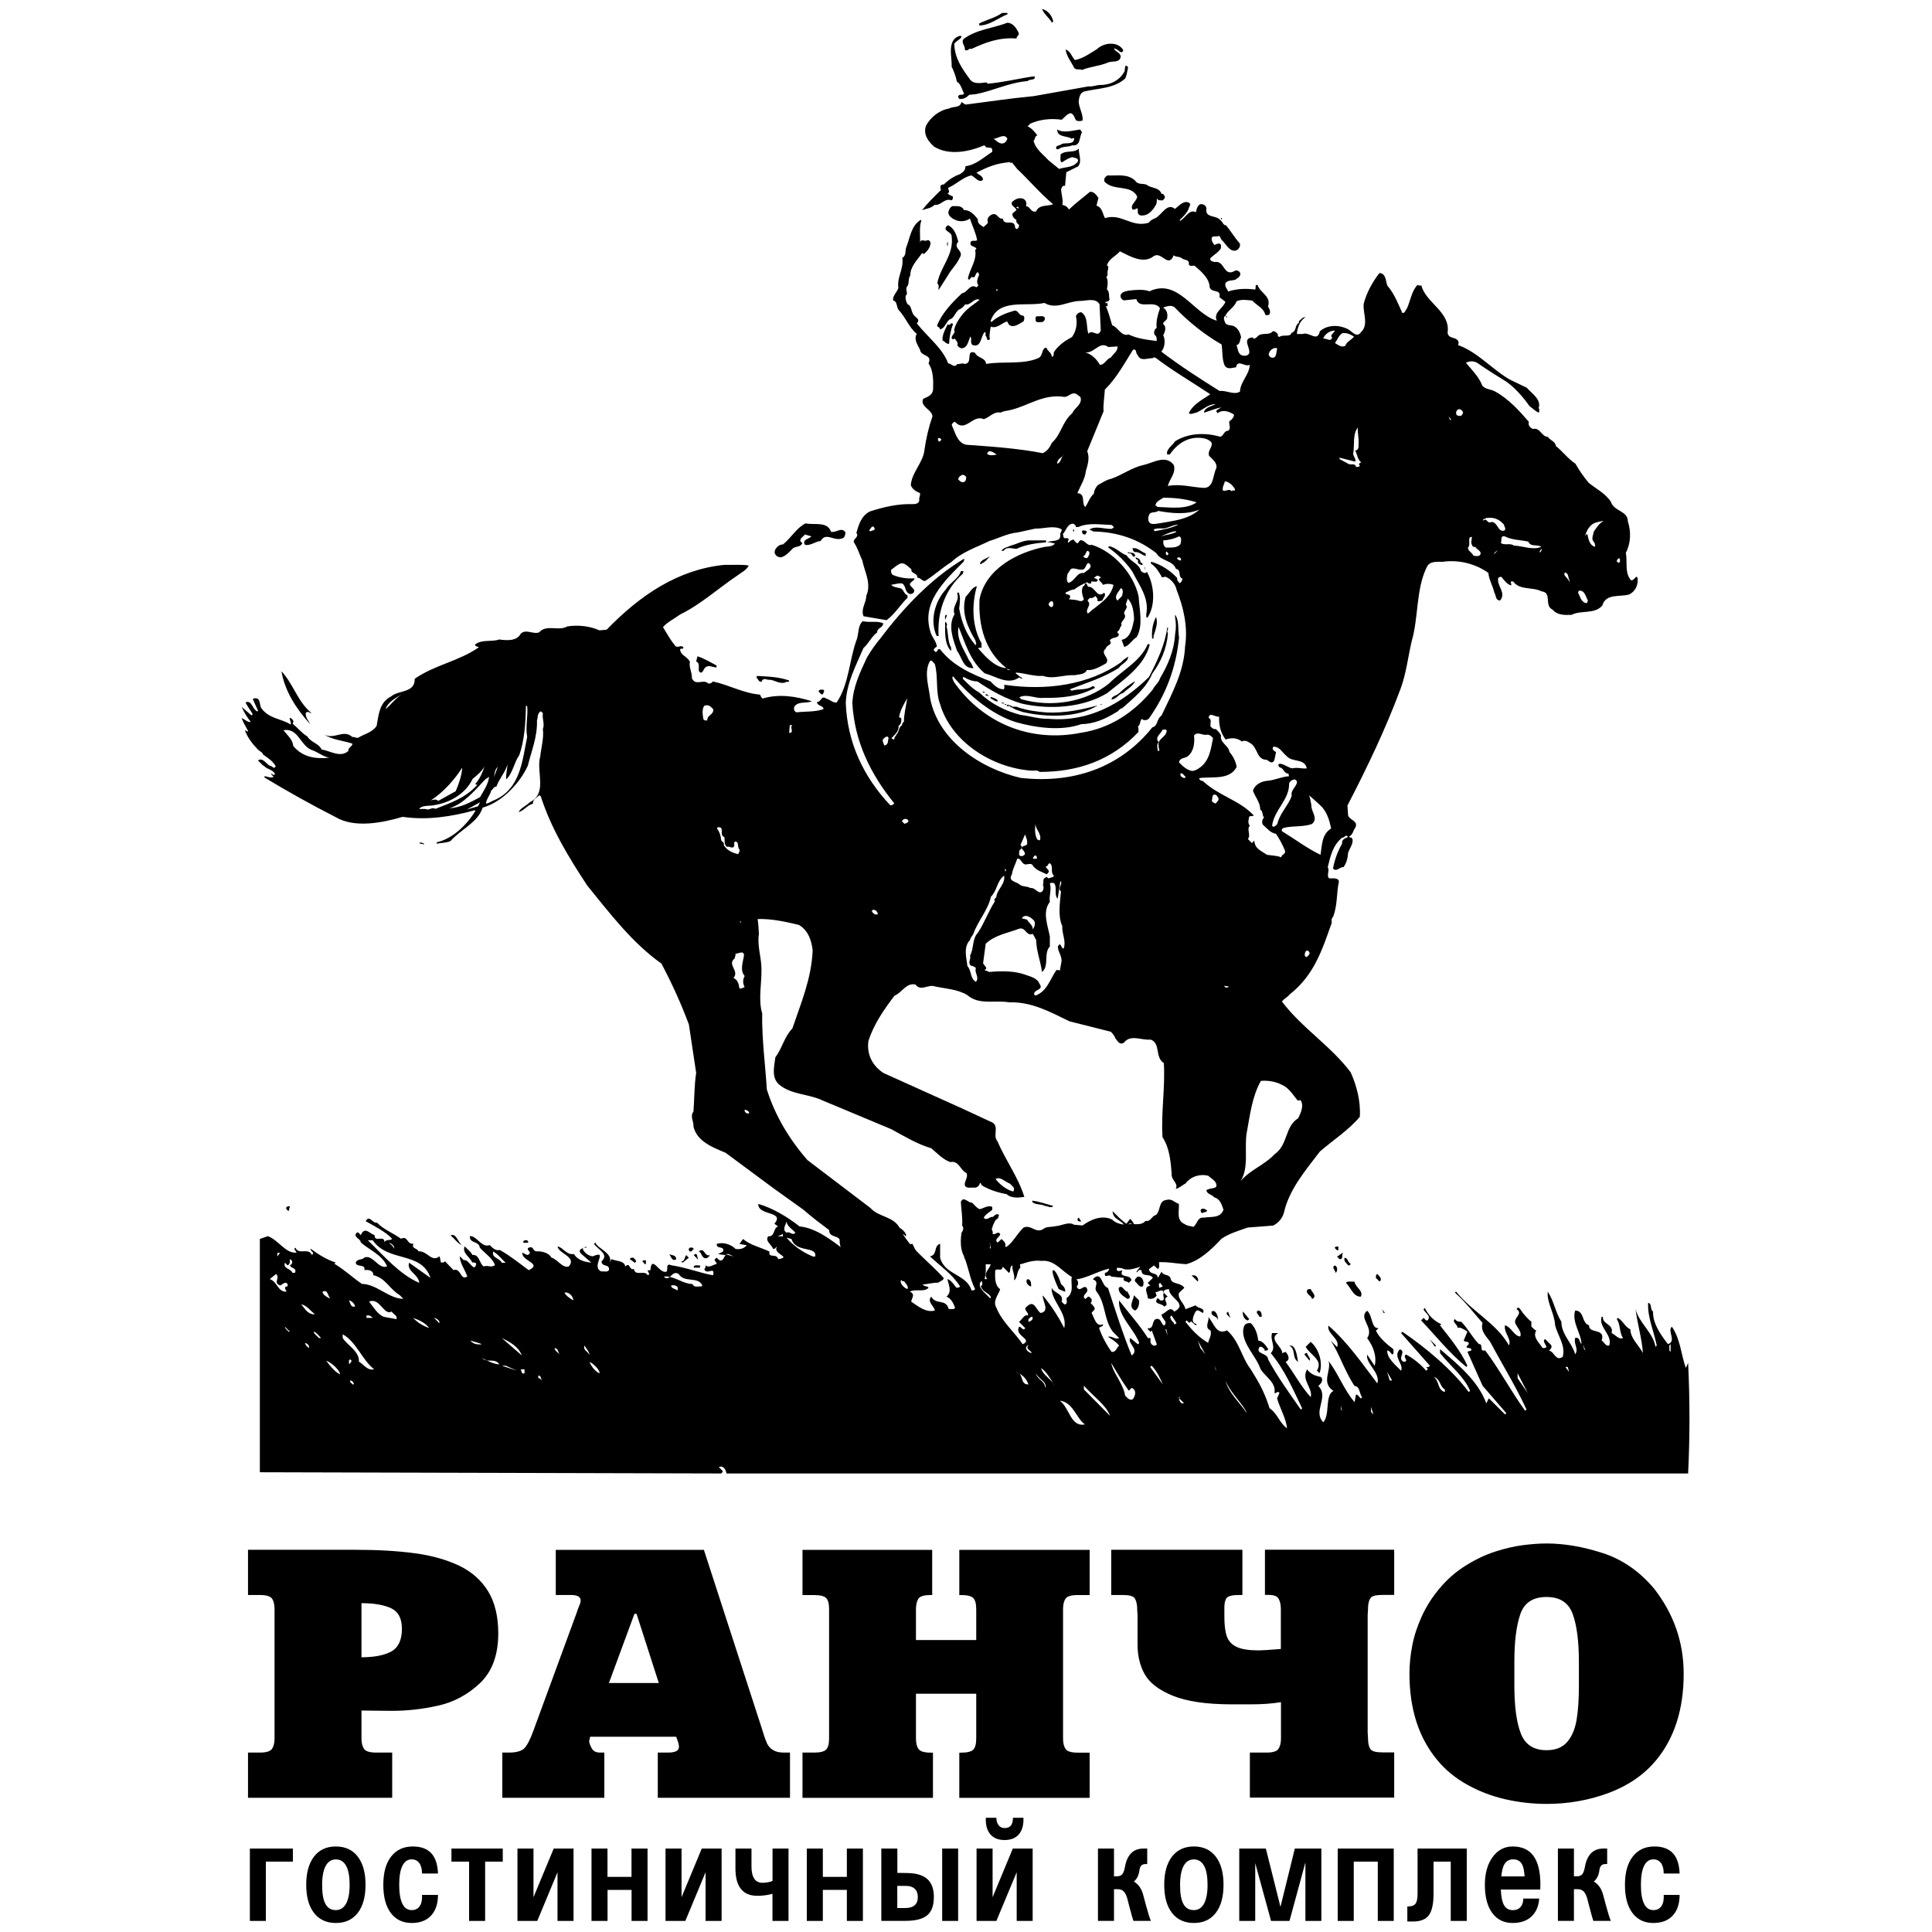 <?xml version="1.0" encoding="UTF-8"?> <!-- Generator: Adobe Illustrator 24.0.1, SVG Export Plug-In . SVG Version: 6.00 Build 0) --> <svg xmlns="http://www.w3.org/2000/svg" xmlns:xlink="http://www.w3.org/1999/xlink" id="Layer_1" x="0px" y="0px" viewBox="0 0 300 300" style="enable-background:new 0 0 300 300;" xml:space="preserve"> <g> <g> <g> <path d="M38.51,279.16v-7.02h1.82c1.01,0,1.65-0.19,1.91-0.58c0.26-0.39,0.39-0.93,0.39-1.62v-20.07c0-0.69-0.12-1.24-0.38-1.62 c-0.26-0.39-0.9-0.58-1.92-0.58h-1.82v-7.02h16.65c3.53,0,6.61,0.18,9.26,0.54c2.64,0.35,4.93,1.01,6.88,1.93 c1.95,0.94,3.44,2.26,4.49,3.97c1.05,1.71,1.58,3.9,1.58,6.53c0,3.36-0.95,5.94-2.84,7.74c-1.89,1.78-4.06,2.95-6.5,3.49 c-2.43,0.55-4.82,0.81-7.19,0.81l-4.71-0.05v4.31c0,0.71,0.13,1.25,0.39,1.64c0.26,0.39,0.91,0.58,1.91,0.58h2.47v7.02H38.51z M56.13,248.94v8.4c1.97,0,3.53-0.3,4.63-0.9c1.1-0.61,1.65-1.79,1.65-3.52c0-1.59-0.55-2.65-1.65-3.18 C59.64,249.21,58.1,248.94,56.13,248.94z"></path> <path d="M86.3,240.66h23l9.14,28.18c0.24,0.83,0.47,1.45,0.66,1.87c0.2,0.42,0.51,0.78,0.93,1.04c0.42,0.26,0.98,0.39,1.7,0.39 h0.94v7.02h-20.53v-7.02h1.59c1.14,0,1.7-0.3,1.7-0.89c0-0.32-0.14-0.84-0.44-1.57H91.64l-0.16,0.68c0.02,0.3,0.16,0.67,0.4,1.11 c0.24,0.45,0.67,0.67,1.29,0.67h0.67v7.02H78v-7.02h0.99c1.21,0,2.01-0.23,2.45-0.69c0.43-0.45,0.9-1.37,1.39-2.72l6.77-18.45 c0.01-0.06,0.04-0.15,0.07-0.24c0.03-0.09,0.07-0.19,0.11-0.31c0.05-0.11,0.09-0.19,0.11-0.25c0.01-0.05,0.04-0.1,0.05-0.15 c0.15-0.28,0.22-0.56,0.22-0.82c0-0.56-0.5-0.84-1.48-0.84H86.3V240.66z M98.52,250.59l-3.97,10.75h7.75l-3.46-10.75H98.52z"></path> <path d="M124.61,279.16v-7.02h1.82c0.91,0,1.53-0.15,1.84-0.46c0.32-0.31,0.47-0.89,0.47-1.74v-20.07c0-0.85-0.15-1.44-0.47-1.74 c-0.31-0.3-0.92-0.45-1.84-0.45h-1.82v-7.02h20.14v7.02h-0.33c-0.97,0-1.58,0.2-1.83,0.59c-0.24,0.4-0.36,0.93-0.36,1.63v4.76 h9.36v-4.76c0-0.87-0.16-1.46-0.47-1.77c-0.32-0.3-0.93-0.45-1.83-0.45h-0.33v-7.02h20.24v7.02h-1.87 c-1.01,0-1.64,0.19-1.88,0.58c-0.26,0.38-0.38,0.93-0.38,1.62v20.07c0,0.7,0.13,1.24,0.39,1.62c0.26,0.39,0.89,0.58,1.87,0.58 h1.87v7.02h-20.24v-7.02h0.33c0.9,0,1.51-0.15,1.83-0.46c0.31-0.31,0.47-0.89,0.47-1.74V263h-9.36v6.95 c0,0.7,0.12,1.24,0.39,1.62c0.26,0.39,0.9,0.58,1.91,0.58h0.34v7.02H124.61z"></path> <path d="M194.08,279.16v-7.02h2.59c0.97,0,1.59-0.19,1.85-0.58c0.26-0.39,0.39-0.93,0.39-1.62v-5.63 c-1.29,0.22-2.86,0.34-4.67,0.34h-3.08c-3.88-0.01-6.89-0.46-9.03-1.33c-2.15-0.87-3.6-1.98-4.36-3.31 c-0.76-1.35-1.13-2.88-1.13-4.6v-4.63c0-0.09-0.01-0.22-0.03-0.42c-0.02-0.19-0.03-0.43-0.03-0.74 c-0.04-0.67-0.18-1.16-0.41-1.48c-0.25-0.31-0.85-0.47-1.84-0.47h-1.78v-7.02h20.37v7.02h-0.55c-1.02,0-1.65,0.16-1.89,0.46 c-0.25,0.32-0.36,0.81-0.36,1.48v1.39c0,1.33,0.12,2.35,0.38,3.08c0.25,0.73,0.76,1.29,1.52,1.65c0.76,0.36,1.9,0.54,3.4,0.54 c0.56,0,1.71-0.07,3.47-0.22v-6.16c0-0.65-0.11-1.19-0.33-1.61c-0.22-0.41-0.72-0.62-1.49-0.62h-0.65v-7.02h20.07v7.02h-1.81 c-1,0-1.61,0.15-1.84,0.45c-0.24,0.31-0.38,0.79-0.41,1.47c0,0.3-0.02,0.55-0.03,0.73c-0.01,0.19-0.03,0.33-0.03,0.42v18.29 c0,0.1,0.02,0.25,0.03,0.43c0.01,0.19,0.03,0.43,0.03,0.73c0.03,0.68,0.17,1.18,0.42,1.48c0.25,0.3,0.86,0.45,1.83,0.45h1.81 v7.02H194.08z"></path> <path d="M240.15,239.67c2.72,0,5.61,0.49,8.69,1.48c3.07,0.99,5.75,2.84,8.03,5.56c3.05,3.93,4.57,8.32,4.57,13.2 c0,5.51-1.44,9.99-4.29,13.43c-1.86,2.24-4.32,3.93-7.36,5.07c-3.05,1.13-6.26,1.7-9.64,1.7c-2.19,0-4.34-0.25-6.45-0.73 c-2.1-0.49-4.06-1.24-5.88-2.26c-1.82-1.01-3.37-2.28-4.62-3.79c-2.9-3.48-4.34-7.95-4.34-13.43c0-1.45,0.15-2.93,0.44-4.41 c0.28-1.48,0.78-2.97,1.47-4.5c0.69-1.52,1.59-2.95,2.72-4.29c1.21-1.46,2.6-2.67,4.14-3.62c1.54-0.96,3.06-1.68,4.58-2.16 c1.52-0.49,2.95-0.82,4.28-0.99C237.83,239.76,239.05,239.67,240.15,239.67z M240.15,271.77c1.39,0,2.46-0.42,3.19-1.27 c0.74-0.85,1.22-1.99,1.47-3.42c0.24-1.43,0.36-3.19,0.36-5.3v-3.7c0-3.22-0.32-5.7-0.96-7.46c-0.65-1.76-1.99-2.64-4.06-2.64 c-2.14,0-3.5,0.91-4.1,2.74c-0.61,1.82-0.9,4.25-0.9,7.29v3.76c0,3.24,0.34,5.71,1.01,7.42 C236.84,270.93,238.17,271.77,240.15,271.77z"></path> </g> </g> <g> <path d="M41.28,298.28h-1.24H38.8v-11.24h6.68v1.01v1.02h-4.2V298.28z"></path> <path d="M48.76,297.04c-0.81-1.04-1.21-2.5-1.21-4.37c0-1.88,0.41-3.34,1.21-4.38c0.81-1.05,1.94-1.57,3.39-1.57 c1.46,0,2.59,0.52,3.4,1.57c0.81,1.05,1.21,2.51,1.21,4.38c0,1.87-0.4,3.32-1.21,4.37c-0.81,1.04-1.94,1.56-3.4,1.56 C50.7,298.6,49.57,298.08,48.76,297.04z M53.74,295.6c0.36-0.67,0.55-1.64,0.55-2.92c0-1.31-0.18-2.29-0.54-2.95 c-0.36-0.66-0.89-1-1.59-1c-0.7,0-1.22,0.34-1.59,1.01c-0.36,0.67-0.55,1.65-0.55,2.94c0,1.35,0.17,2.34,0.52,2.97 c0.34,0.63,0.88,0.95,1.61,0.95C52.84,296.6,53.37,296.26,53.74,295.6z"></path> <path d="M68.01,294.23c0,1.38-0.36,2.45-1.07,3.22c-0.72,0.77-1.72,1.15-3.01,1.15c-1.39,0-2.47-0.52-3.25-1.56 c-0.78-1.04-1.16-2.5-1.16-4.37c0-1.88,0.4-3.34,1.21-4.38c0.81-1.05,1.93-1.57,3.37-1.57c1.26,0,2.21,0.35,2.86,1.04 c0.65,0.69,1,1.75,1.05,3.16h-2.48c0-0.7-0.14-1.24-0.42-1.62c-0.28-0.38-0.68-0.58-1.19-0.58c-0.63,0-1.11,0.34-1.44,1.01 c-0.33,0.67-0.49,1.65-0.49,2.94c0,1.3,0.16,2.27,0.49,2.94c0.32,0.66,0.81,0.99,1.44,0.99c0.56,0,0.98-0.21,1.26-0.62 c0.28-0.42,0.4-1,0.35-1.74H68.01z"></path> <path d="M72.84,289.07h-2.74v-1.01v-1.02h7.97v1.01v1.02h-2.74v9.21h-1.24h-1.25V289.07z"></path> <path d="M83.43,298.28h-1.54h-1.54v-11.24h1.24h1.25v7.56l3.14-7.56h1.54h1.54v11.24h-1.24h-1.25v-7.56L83.43,298.28z"></path> <path d="M91.85,287.04h1.24h1.24v4.4h3.73v-4.4h1.24h1.25v11.24h-1.24h-1.24v-4.82h-3.73v4.82H93.1h-1.25V287.04z"></path> <path d="M106.42,298.28h-1.54h-1.54v-11.24h1.24h1.25v7.56l3.14-7.56h1.54h1.54v11.24h-1.24h-1.25v-7.56L106.42,298.28z"></path> <path d="M118.39,292.36c0.31,0,0.62-0.03,0.96-0.1c0.33-0.07,0.54-0.14,0.61-0.21v-5.01h1.24h1.24v11.24h-1.24h-1.25v-4.21 l-0.27,0.07c-0.68,0.16-1.38,0.24-2.08,0.24c-1.13,0-1.98-0.35-2.55-1.07c-0.57-0.71-0.85-1.77-0.85-3.19v-3.08h1.24h1.25v2.8 c0,0.82,0.15,1.45,0.43,1.88C117.41,292.15,117.83,292.36,118.39,292.36z"></path> <path d="M125.28,287.04h1.24h1.25v4.4h3.73v-4.4h1.24h1.25v11.24h-1.24h-1.25v-4.82h-3.73v4.82h-1.24h-1.25V287.04z"></path> <path d="M136.85,287.04h1.24h1.25v3.78l1.37,0.02c1.47,0,2.55,0.3,3.25,0.91c0.7,0.61,1.05,1.54,1.05,2.82 c0,1.32-0.35,2.27-1.04,2.84c-0.69,0.58-1.83,0.86-3.42,0.86h-2.46h-1.24V287.04z M139.33,296.28h1.21c0.65,0,1.15-0.14,1.48-0.43 c0.34-0.28,0.5-0.71,0.5-1.28c0-0.55-0.16-0.98-0.48-1.28c-0.32-0.3-0.77-0.45-1.34-0.45h-1.37V296.28z M146.29,287.04h1.24h1.25 v11.24h-1.24h-1.24V287.04z"></path> <path d="M154.72,298.28h-1.54h-1.54v-11.24h1.24h1.25v7.56l3.14-7.56h1.54h1.54v11.24h-1.24h-1.24v-7.56L154.72,298.28z M155.99,285.72c-0.97,0-1.71-0.3-2.22-0.9c-0.51-0.6-0.74-1.46-0.69-2.56h1.63c0.01,0.49,0.13,0.88,0.36,1.17 c0.23,0.29,0.54,0.43,0.92,0.43c0.44,0,0.77-0.13,0.98-0.39c0.21-0.26,0.32-0.67,0.32-1.21h1.63c0.04,1.11-0.19,1.96-0.7,2.56 C157.71,285.42,156.97,285.72,155.99,285.72z"></path> <path d="M170.49,287.04h1.24h1.25v4.31h0.5c0.37,0,0.65-0.13,0.84-0.39c0.16-0.23,0.28-0.6,0.37-1.11 c0.17-0.94,0.5-1.64,0.98-2.11c0.48-0.47,1.11-0.7,1.91-0.7h0.56v2.41h-0.28c-0.28,0-0.49,0.08-0.64,0.23 c-0.15,0.16-0.25,0.4-0.29,0.72c-0.09,0.77-0.38,1.36-0.86,1.77l0.03,0.02c0.69,0.41,1.17,1.1,1.42,2.06l0.4,1.5 c0.22,0.8,0.39,1.39,0.51,1.77s0.21,0.62,0.29,0.75h-1.36h-1.37c-0.05-0.15-0.14-0.42-0.24-0.79c-0.11-0.38-0.26-0.95-0.46-1.72 l-0.21-0.83c-0.15-0.57-0.35-0.98-0.58-1.22c-0.24-0.24-0.56-0.36-0.96-0.36h-0.56h0v4.92h-1.24h-1.25V287.04z"></path> <path d="M181.99,297.04c-0.81-1.04-1.21-2.5-1.21-4.37c0-1.88,0.41-3.34,1.21-4.38c0.81-1.05,1.94-1.57,3.39-1.57 c1.46,0,2.59,0.52,3.4,1.57c0.81,1.05,1.21,2.51,1.21,4.38c0,1.87-0.4,3.32-1.21,4.37c-0.81,1.04-1.94,1.56-3.4,1.56 C183.93,298.6,182.79,298.08,181.99,297.04z M186.96,295.6c0.36-0.67,0.55-1.64,0.55-2.92c0-1.31-0.18-2.29-0.54-2.95 c-0.36-0.66-0.89-1-1.59-1c-0.7,0-1.22,0.34-1.59,1.01c-0.36,0.67-0.55,1.65-0.55,2.94c0,1.35,0.17,2.34,0.52,2.97 c0.34,0.63,0.88,0.95,1.61,0.95C186.07,296.6,186.6,296.26,186.96,295.6z"></path> <path d="M194.91,298.28h-1.24h-1.24v-11.24h2.06h2.07l2.27,9.06l2.23-9.06h2.06h2.06v11.24h-1.24h-1.24v-9.05h-0.01l-2.46,9.05 h-1.43h-1.43l-2.46-8.97h0V298.28z"></path> <path d="M208.97,298.28h-1.25v-11.24h8.7v11.24h-1.24h-1.24v-9.21h-3.73v9.21H208.97z"></path> <path d="M225.27,289.07h-2.67v4.96c0,1.57-0.24,2.69-0.72,3.35c-0.48,0.66-1.3,0.99-2.45,0.99h-0.9v-2.34h0.16 c0.53,0,0.91-0.15,1.12-0.44c0.21-0.29,0.31-0.81,0.31-1.56v-6.99h7.64v11.24h-1.24h-1.25V289.07z"></path> <path d="M234.88,298.6c-1.36,0-2.41-0.52-3.17-1.56c-0.76-1.04-1.14-2.5-1.14-4.37c0-1.76,0.4-3.2,1.2-4.3 c0.8-1.1,1.84-1.65,3.11-1.65c1.45,0,2.53,0.49,3.24,1.47c0.71,0.98,1.07,2.46,1.07,4.44v0.05l-0.02,0.73h-6.12 c0.04,1.05,0.19,1.83,0.45,2.34c0.29,0.57,0.76,0.86,1.42,0.86c0.5,0,0.9-0.16,1.18-0.48c0.29-0.32,0.43-0.76,0.44-1.32h2.47 c-0.09,1.2-0.5,2.13-1.22,2.8C237.07,298.27,236.1,298.6,234.88,298.6z M236.74,291.38c-0.05-0.82-0.17-1.41-0.35-1.8 c-0.27-0.57-0.75-0.86-1.43-0.86c-0.69,0-1.18,0.33-1.47,0.98c-0.17,0.39-0.3,0.95-0.37,1.67H236.74z"></path> <path d="M241.91,287.04h1.24h1.25v4.31h0.5c0.37,0,0.65-0.13,0.84-0.39c0.16-0.23,0.28-0.6,0.37-1.11 c0.17-0.94,0.5-1.64,0.98-2.11c0.48-0.47,1.11-0.7,1.91-0.7h0.56v2.41h-0.28c-0.28,0-0.49,0.08-0.64,0.23 c-0.15,0.16-0.25,0.4-0.29,0.72c-0.09,0.77-0.38,1.36-0.86,1.77l0.03,0.02c0.69,0.41,1.17,1.1,1.42,2.06l0.4,1.5 c0.22,0.8,0.39,1.39,0.51,1.77c0.12,0.38,0.21,0.62,0.29,0.75h-1.36h-1.37c-0.05-0.15-0.14-0.42-0.24-0.79 c-0.11-0.38-0.26-0.95-0.46-1.72l-0.21-0.83c-0.15-0.57-0.35-0.98-0.58-1.22c-0.24-0.24-0.56-0.36-0.96-0.36h-0.56h0v4.92h-1.24 h-1.25V287.04z"></path> <path d="M260.81,294.23c0,1.38-0.36,2.45-1.07,3.22c-0.72,0.77-1.72,1.15-3.01,1.15c-1.39,0-2.47-0.52-3.25-1.56 c-0.78-1.04-1.16-2.5-1.16-4.37c0-1.88,0.4-3.34,1.21-4.38c0.81-1.05,1.93-1.57,3.37-1.57c1.26,0,2.21,0.35,2.86,1.04 c0.65,0.69,1,1.75,1.05,3.16h-2.47c0-0.7-0.14-1.24-0.42-1.62s-0.68-0.58-1.19-0.58c-0.63,0-1.11,0.34-1.44,1.01 c-0.33,0.67-0.49,1.65-0.49,2.94c0,1.3,0.16,2.27,0.49,2.94c0.32,0.66,0.81,0.99,1.44,0.99c0.56,0,0.98-0.21,1.26-0.62 c0.28-0.42,0.4-1,0.35-1.74H260.81z"></path> </g> <g> <path d="M167.9,189.66l-0.41-0.61c-0.08,0.13-0.24,0.25-0.17,0.41C167.44,189.71,167.69,189.66,167.9,189.66 M170.82,192.79 c0.45-0.24,0-0.61-0.2-0.81c-0.08,0.13-0.24,0.24-0.21,0.41L170.82,192.79z M140.64,191.98c0.28-0.28-0.45-1.1-0.98-1.34 C139.34,191.45,140.31,191.49,140.64,191.98 M172.76,195.87c-0.69,0.48-0.2,1.58-1.18,1.78c-0.16,1.02,0.65,0.04,0.98,0.58 l1.95,0.2c-0.24,0.65,0.53,0.44,0.77,0.77l0.4-0.41c-0.12-1.01-2.03-0.24-1.39-1.54C172.28,197.9,174.63,195.71,172.76,195.87 M164.4,200.17l0.97,0.41c0.16-0.33-0.2-0.89-0.61-1.18C163.96,196.67,162.46,196.07,164.4,200.17 M177.43,192.59 c-1.25-0.85-0.85-2.39-1.95-3.33l-0.57,0.77c-0.85-0.61-1.45-1.26-2.15-1.96c0.09,1.39,1.3,1.23,1.95,2.36 c0.41,0.08,0.48-0.65,0.97-0.41c0.49,0.24,0.37,0.73,0.4,1.17l-0.4,0.41C176.21,191.69,176.78,192.99,177.43,192.59 M173.93,191.98c-0.48,0.48-0.03,1.05,0.36,1.38C174.51,193.03,174.06,192.46,173.93,191.98 M173.73,199.97 c-0.15,0.85,0.82,1.38,1.39,1.74c0.72-0.28,0.03-0.73,0-1.13C174.55,200.58,174.27,199.4,173.73,199.97 M176.86,201.91l-0.78-0.77 c-0.07,0.73-0.96,1.84,0.18,2.36C176.74,203.25,176.94,202.56,176.86,201.91 M177.43,199.77c0.33-0.49,0.08-1.63-0.77-1.54 c-0.2,0.2-0.54,0.39-0.4,0.77C176.66,199.28,176.86,199.93,177.43,199.77 M180.15,193.77l0.2-0.21c-0.85-1.26-1.58,0.57-2.51-0.61 c-0.24,0.52,0.36,0.57,0.57,0.81C179.01,193.77,179.69,192.88,180.15,193.77 M100.3,196.27v-0.56c-0.2,0-0.45-0.08-0.56,0.16 C99.95,195.99,100.02,196.36,100.3,196.27 M82.02,192.95c0.08-0.45-0.61-0.5-0.77-0.16C81.2,193.15,81.77,192.92,82.02,192.95 M98.36,195.3c-0.2,0-0.45-0.04-0.57,0.21l0.77,0.56C99.05,195.87,98.56,195.52,98.36,195.3 M107.73,194.9l0.71,0.75 C108.21,195.32,108.37,194.29,107.73,194.9 M44.81,188.08l0.21-0.77c-0.21,0-0.45-0.03-0.57,0.21 C44.37,187.8,44.69,187.92,44.81,188.08 M71.71,193.36c-0.61-0.53-0.89-1.91-1.74-1.54C70.53,192.3,71.02,193.03,71.71,193.36 M107.73,196.67v0.17h0.97v-0.36C108.38,196.56,107.94,196.32,107.73,196.67 M109.89,195.3l0.37-0.41 c-0.94,0.33-0.82-1.34-1.76-0.56C109.02,194.45,108.95,195.71,109.89,195.3 M107.73,193.92c-0.16-0.28-0.65-0.28-0.77,0 c-0.08,0.21,0.08,0.29,0.16,0.41C107.45,194.41,107.53,194.05,107.73,193.92 M106.96,195.3l-0.4-0.41 c-0.29,0.33-0.21,0.98-0.78,0.98l0.21,0.2L106.96,195.3z M105.01,195.52c-0.06-0.69-0.67-0.57-1.09-0.77 C104.23,195.17,104.4,195.95,105.01,195.52 M214.83,203.87h0.21l-0.41-0.57L214.83,203.87z M214.22,199 c0.49-0.38-0.04-0.86-0.36-1.18c-0.24,0.12-0.21,0.36-0.21,0.61L214.22,199z M211.3,201.35c0.49-0.89-0.85-1.45-0.98-2.35 c-0.44,0.08-1.01-0.16-1.33,0.2C209.76,199.9,210.09,201.35,211.3,201.35 M182.1,195.3c-0.37-0.57-0.58,0.29-0.99,0.21 c-0.03-0.41-0.68-0.78-0.15-1.18c-0.33-0.08-0.4,0.28-0.61,0.4c0.21,0.41,0.37,0.86,0.76,1.14 C181.36,195.43,182.17,196.04,182.1,195.3 M207.25,196.49c-0.53,0.36,0.12,0.77,0.16,1.17 C207.73,197.33,207.73,196.67,207.25,196.49 M209.76,196.27c-0.53-0.24-0.41-0.93-0.97-0.97c-0.2,0.53,0.29,0.82,0.56,1.18 C209.56,196.56,209.64,196.36,209.76,196.27 M207.82,194.13v-0.57c-0.21,0-0.45-0.04-0.57,0.21 C207.4,193.88,207.53,194.21,207.82,194.13 M160.11,199.77c0-0.21,0.08-1.14-0.57-1.14C159.13,199,159.62,199.69,160.11,199.77 M40.35,192.38v36.23l71.64,0.19c0.12-0.12,0.29-0.24,0.21-0.41l-0.57-0.56c0.57-0.37,1.1,0.33,1.18,0.97h149.32 c0.28-5.59,0.28-11.55,0-17.16l-0.36,0.78c-0.73-2.11-0.85-4.51-2.16-6.41c-0.77,0.65,0.78,2.24-0.61,2.71 c-1.22-1.58-2.39-3.29-2.31-5.07c-0.52-0.31-0.12-1.25-0.77-1.34c-0.12,2.2,0.89,4.39,1.34,6.62l-0.2,0.2 c-0.37-2.23-2.56-3.7-3.09-5.84c0.24,2.07,1.01,4.66,1.14,6.81c-0.65-1.25-1.91-2.23-1.95-3.68c-0.89-0.41-1.09-1.3-1.95-1.78 l-0.16,0.19c0.61,0.85,0.37,2.07,0.97,2.93c-0.6,0.32-1.18-0.48-1.78-0.78c0.41-1.38-1.46-1.3-1.34-2.51h-0.2 c-0.53,1.63,1.74,2.81,1.18,4.46c-0.57,0.16-0.77-0.53-1.18-0.78c0.68-1.99-2.06-0.97-1.95-2.36c-1.22-0.36-0.65-2.22-2.16-2.3 c-0.56,1.87,0.98,3.6,0.98,5.23c-0.33-0.32-0.24-1.14-0.98-0.97c-0.28,0.97,0.61,1.7,0,2.55c-0.48-1.79-2.14-3.08-2.14-5.06 c-0.94-1.47-1.14-3.21-2.11-4.66c-0.21,1.58,1.05,3.36,1.14,5.22c0.41,1.63,1.66,3.13,1.18,4.88c-1.1,0.77-1.22-0.73-2.15-0.98 c0.36-0.21,0.61-0.69,0.2-0.98l-0.77-0.78c-0.48,0.21,0.04,0.81,0.2,1.18c-0.12,0.25-0.37,0.2-0.61,0.2 c-0.51-0.85-1.61-1.66-0.97-2.75c-0.31,0-0.48-0.37-0.77-0.57v-0.77c-0.53-0.37-1.3-1.26-1.74-1.95c-0.12-0.12-0.2-0.29-0.4-0.2 l-0.17,0.2c1.1,0.69-0.44,1.3-0.2,2.14c0.25,0.69,1.1,1.42,0.77,2.11c-0.97-0.08-1.29-1.38-2.35-1.75 c-0.24,1.22,1.06,2.07,0.61,3.13c-1.96-3.45-5.64-5.16-8.21-8.35l-0.19,0.15c1.66,1.46,3,3.25,4.3,4.71 c-0.36,1.26,0.53,2.03,1.18,2.93c1.86,3.5,3.98,6.9,5.64,10.51l-0.2,0.21c-2.14-2.93-3.93-6.34-6.21-9.38 c-1.01,0.28-0.2-1.02-0.97-0.98c-1.1-1.1-1.58-2.27-2.76-3.48c-0.36,0.04-0.73-0.05-0.98-0.41c-0.53,0.49,0.49,0.85,0.41,1.38 c0.45-0.2,1.05,0.29,1.54,0.57l-0.57,1.38c0.17,0.36,0.86,0,0.77,0.57l-0.36,0.41c0.16,0.36,0.85,0,0.77,0.57l-0.61,0.2l2.35,5.27 l3.69,4.27l-0.19,0.2l-2.52-2.51l-0.4,0.78c-1.26-3.45-4.31-5.97-7.18-8.41v0.61c1.54,1.95,3.73,3.62,4.66,5.85l-0.2,0.21 c-2.59-3.49-6.62-6.86-10.3-9.37l-0.21,0.2l4.47,5.07c-0.12,0.25-0.36,0.21-0.57,0.21c0.08,0.13,0.28,0.21,0.21,0.36l-0.21,0.21 c-0.93-1.06-1.98-1.91-3.12-2.52c-0.68,0.37,0.61,1.05-0.37,1.14c-1.09-0.53,0.48-1.59-0.61-1.95c-1.14,1.22,0.65,2.23,0.2,3.33 c-0.81-0.82-2.23-1.99-2.15-3.13c0.37,0,0.53,0.4,0.78,0.61c0.36-0.16,0.12-0.53,0.19-0.81c-0.85-0.65-2.23-1.74-2.72-2.91 l0.41-0.37c-1.18,0.08-0.89-1.94-1.78-2.71c-1.47,1.14,1.17,2.6,0,4.26c0.93,1.21,1.53,2.8,1.17,4.3l-1.17-1.74 c-0.28,1.38,2.11,2.81,1.58,4.47c-2.36-3.1-4.59-6.37-7.59-8.98c-0.32,1.22,1.87,2.07,1.34,3.33l-0.97-0.98 c1.26,1.91,2.19,4.8,3.68,7.02c0.85,0.05,0.73,1.19,1.18,1.76l-0.2,0.19c-0.24-0.19-0.4-0.61-0.76-0.61l-0.21,1.18 c-1.62-1.87-2.51-4.39-4.05-6.41c0.52,1.5-1.25,3.33,0.77,4.66c-1.38,0.68-0.49,3.65-1.58,4.87c-1.7-1.74,0.97-3.89-0.78-5.65 c0.45-0.32,0.86-0.93,0.41-1.38c-0.81-0.16-1.58-0.41-2.15-1.18c-0.96,1.67,0.93,2.87,0.57,4.31c-1.47-1.59-2.55-3.66-3.9-5.48 c0.73-0.28,0.49-1.02,0-1.55l-0.57,0.2c0.28-0.85-2.27-2.19-0.57-3.12h-0.97c-0.36,1.18,0.73,2.19-0.2,3.12 c2.11,2.47,3.45,5.61,4.87,8.56l-0.19,0.21c-1.8-2.56-3.63-5.11-5.08-7.78c-0.08-1.14-2.07-0.74-1.34-1.96 c0.36-0.12,0.54,0.16,0.77,0.36v0.21c0.21,0,0.45,0.04,0.58-0.21c-0.33-0.53-0.85-1.3-1.54-1.34c-0.15-1.01-0.41-1.99-1.18-2.72 c-0.93-0.04-1.06,0.36-1.18,1.14c-0.08,2.18,2.02,3.97,2.72,6.04c0.81,1.22,2.43,2.07,2.15,3.69c0.28,0.09,0.56-0.44,0.77,0 l-0.37,0.81c0.45,1.58,1.42,3.16,1.54,4.66c-1.21-0.88-1.42-2.23-2.71-3.13c-0.73-2.35-1.59-3.93-2.92-6.04 c-1.46-1.9-1.74-4.34-3.69-6.04c-1.7,0.81-2.02-1.19-2.92-2.11c0.33,0.36-0.73,1.74,0.37,2.11c0.21,0.81-0.25,1.29-0.37,1.94 c-1.58-0.93-2.6-2.1-3.53-3.28l0.2-0.21l0.41,0.4c0.12-0.12,0.2-0.28,0.36-0.19l0.61,0.56l0.2-0.19c-1.1-0.17-0.5-1.41-0.2-1.95 c0.36-0.48,0.77,0.12,1.17,0.21c0.32-0.86-0.85-0.65-1.17-1.18l-1.58,0.61c-0.13-0.92-1.34-1.66-0.98-2.56l0.81-0.76 c-0.58-0.93-2.03-0.44-2.15-1.54c-0.33-0.65-1.1-0.29-1.39-0.98l-0.56,0.98c-0.09-0.98-1.3-0.4-1.38-1.38l0.76-0.57l0.61,0.57 c0.36-0.25,0.13-0.78,0.2-1.18c-0.73-0.65-1.94,0.56-2.76-0.57c-0.32,0.37-0.89,0.12-1.34,0.21c-0.41-0.53-0.6-1.14-1.17-1.59 l-0.57,0.61c0.37,0.57,1.33,0.36,0.98,1.34l-0.61,0.4l0.2,0.21c0.24-0.41,0.65-0.45,0.97-0.21l0.4,0.57 c0.21-0.19,0.42-0.48,0.78-0.36l0.2,0.19l-0.6,0.78c0.04,0.4,0.35-0.53,0.76-0.2c0.12,1.18,1.26,0.36,1.79,1.18l-0.81,0.77 l0.41,0.41c-1.09,0.24-0.52,1.05-0.41,1.74v0.21c0.36,0.24,1.09,0.11,1.39-0.41l-0.2-0.56c0.25,0.21,0.88-0.51,1.25-0.08 c0.24-0.28,0.53-0.36,0.9-0.33c-0.16,1.34,3.09,2.24,0.78,3.49c-0.65-1.01-1.3,0.28-1.95,0.41c-0.08,0.7,1.06,1.05,0.41,1.74 c-0.53-0.12-0.45-1.33-1.38-0.97c-0.57,0.36-0.21,1.5-1.18,1.38c-0.03,0.29,0.29,0.37,0.41,0.57l0.21-0.2l0.78,2.14 c-0.33,0.48-0.94,0.04-0.98-0.36v-0.61h-0.41c-1.26-2.04-3.08-4.02-4.47-5.85c-0.2,2.44,2.28,4.35,3.13,6.61l-0.2,0.21l-1.18-0.97 c-0.6,0.76,1.51,1.74,0.21,2.71c-1.41-3.41-2.51-6.97-3.69-10.51c-1.05-0.2-0.9-2.84-2.35-1.34c1.21,0.5,0,1.22,0.61,1.96 c1.42,1.82,1.09,4.37,2.51,6.2l0.97,0.98c-0.68,0.28-1.05-0.37-1.74-0.21c0.61,0.4,1.22,0.73,1.74,1.38 c-0.4,0.27-0.44,1.05-1.17,0.97c-0.74-1.01-1.5-2.39-1.94-3.69c0.16-0.33,0.65-0.16,0.61-0.61c-1.09,0.56-1.38-1.1-1.78-1.74 c0.32-0.52,0.81-0.49,0.2-1.18l-0.37-0.38c0.24-0.12,0.17-0.36,0.17-0.6c-0.17-0.12-0.29-0.44-0.57-0.36l-0.41,0.36 c-0.77-0.69,0.74-0.89,0.21-1.74c-0.49-0.57-1.09,0.85-1.54-0.2c0.68-0.77-0.41-1.47-0.61-1.94c-0.61,1.13,0.49,2.71-0.97,3.73 c-0.04,0.27,0.2,0.76-0.16,0.97c-0.32,0.04-0.4-0.28-0.61-0.41c0.41-1.25-1.08-1.22-1.54-2.15c-0.12,1.99,2.51,3.9,1.95,6.25 c-0.9-1.78-1.99-3.45-3.32-5.07c-0.16,0.68,1.21,2.51-0.37,2.72c-0.76-0.61-0.97-2.11-2.14-0.98c-0.65,0.53,0.39,0.82,0.19,1.39 c-0.49-0.29-0.93,0.64-1.38,0.97l0.97,0.97c-0.37,0.57-0.57-0.28-0.97-0.2c-0.77,1.45,2.27,1.9,0.57,2.71 c-1.18-1.79-3.25-3.53-4.06-5.63c-0.69-1.1,0.36-2.11,0.56-2.93c-0.85-0.56-0.81-1.82-0.77-2.91c0.36-0.41,1.05,0.28,1.17-0.58 l0.98,0.98c0.36-0.32-0.04-0.98,0.56-1.17c-0.2,0.64,0.42,1.42,0.21,2.31c0.61-0.36,0.37-1.38,0.98-1.95 c-0.2-1.83,0.2-4.01,1.18-5.43c-1.34-1.02-2.07,2.84-3.53,2.14c0.2-0.53-0.24-0.85-0.56-1.18l-0.61,0.57 c-0.65-0.53,0.37-0.85,0.4-1.34c-0.37-0.53-0.69,0.16-1.18,0c0.41-1.46-3.81-2.47-3.69-0.78c-0.45,1.02,2.03,1.1,0.57,2.31 c0.69,0.7-0.49,1.1-0.36,1.74l-0.98,0.21c0.73,1.62,0.9,3.49,1.74,5.06c-0.12,0.25-0.37,0.21-0.56,0.21 c-0.77-2.56-4.18-2.35-4.87-5.08v-2.15c-1.05,0.29-0.36,1.74-1.58,1.95c1.58,1.5,3.45,2.72,4.67,4.66 c-0.12,0.23-0.37,0.2-0.57,0.2c-0.4-0.48-0.77-1.13-1.38-1.34c0.08,0.73,0.82,1.96-0.16,2.73c0.73,0.28,1.1,1.05,1.34,1.74 c-0.19,0.36-0.65,0.12-0.98,0.2c-0.48-1.7-1.94-0.56-2.72-1.94c-0.69,0.81,0.41,1.42,0.57,2.15c-1.34,0.4-2.56-0.61-3.69-1.38 c0.12-0.61,0.69-1.13-0.2-1.54c0.85-0.49,2.19,0.15,2.92-0.61c-0.25-0.32-0.73-0.13-0.98-0.57c0.08-0.27-0.17-0.65,0.2-0.78 c0.28-0.07,0.41,0.25,0.61,0.38c1.5-1.67-1.3-2.68-1.58-4.27l-0.77-1.58l-1.18,0.21c-0.08,0.28,0.17,0.65-0.2,0.77 c-0.24-1.38-1.74-0.61-1.95-1.95c-0.37-0.44-0.81-0.73-1.33-0.76c0.53,2.19,1.91,4.53,3.28,6.62c-0.57,0.81,0.97,1.45,0.61,2.14 c-0.77-0.27-1.14-1.04-1.39-1.74c-1.62-2.03-2.31-4.79-4.46-6.25c-1.09,0.12-1.95-2.71-2.93-0.56c-1.08,0.32-1.82-1.46-2.71-0.41 l3.29,3.53c-0.69,0.78-0.94-0.61-1.54-0.61c-2.19-1.67-4.51-3.45-7.02-3.69c-1.87-1.47-4.21-2.88-6.41-3.49 c-0.04,1.9,4.18,1.05,2.51,3.08l0.57,0.41c-0.77,0.2-0.44,1.62-1.54,1.54c-0.53,0.73,0.53,1.3,0.77,1.94 c0.28,0.09,0.4-0.24,0.61-0.36c-0.81,1.18,2.43,1.62,0.16,1.96c-0.2-0.98-1.54-0.05-1.34-1.18c-1.38-0.65-3.04-1.02-4.1-1.95 l-0.56,0.77l1.14,0.21c-0.45,0.49-1.02,0.69-1.75,0.56c-0.61-0.65-1.91-1.13-2.92-0.77c-0.04,0.9,1.25,0.21,0.98,1.18l-0.77,0.4 l1.18,0.16c-0.29,0.25-0.25,0.62-0.62,0.81c-0.36,0.12-0.52-0.19-0.77-0.41c-0.68,0.45-0.08,0.45,0,0.97 c-0.57,0.08-1.18,0.7-1.74,0.21c0,0.19,0.04,0.44-0.2,0.57c0.39,1.08,1.7-0.57,1.38,0.98c-1.98-0.34-4.18-1.22-6.45-1.55 c-1.02-0.41-0.49,0.64-0.78,0.97c-1.09,0.48-2.31-2.76-2.51-0.2h-0.41c-0.04,0.28,0.49,0.57,0,0.78c-0.45-0.9-1.94,0.24-2.15-0.98 c-0.77,0.28-0.57-1.18-1.34-0.38c-0.12-0.96-1.45-0.8-2.14-1.16l-0.24,0.56c0.45-1.52-1.83-2.11-2.28-3.13l-0.2,0.2 c0.56,0.86,2.43,1.62,1.18,2.72c0,0.97,1.34,0.32,1.14,1.38c-0.25,0.36-0.77,0.12-1.14,0.2c-1.83-0.68,1.25-3.48-1.38-2.35 c-0.65-0.09-1.3-0.53-1.55-1.18c0.12-0.24,0.36-0.16,0.56-0.16v-0.21c-0.15,0.24-1.61,0.36-0.76,1.18l1.54,1.34 c-0.81-0.08-2.06-0.28-2.71-1.34c-1.1,0.21-1.63-0.97-2.52-1.18c0.04,1.1,3.04,1.59,1.74,3.11c-1.01,0.33-1.74-1.12-2.72-1.37 c-0.4-0.81-1.66-1.02-2.34-0.97c-0.65-0.12-0.33-0.86-1.18-0.57c-0.37,0.16,0.08,0.52,0.2,0.77c-0.28,0.73-0.78,0.12-1.18,0 c-0.17,1.3,3.21,1.7,0.98,2.72c-1.59-1.18-2.76-2.15-4.47-3.13c-0.69,0.16-1.13-0.33-1.58-0.77c-1.21,0.52-2.06-1.5-3.08-1.38 c-0.08,1.18,1.38,0.69,1.55,1.79c0.77,0.89,1.99,1.62,2.35,2.72c-0.69,0.44-1.01-0.05-1.78,0.19c-0.69-0.55-0.65-1.9-1.74-1.78 c-0.21-0.53-0.78-0.88-1.18-1.34c-0.48,0.98,0.81,1.67,1.18,2.51c0.24,0,0.48-0.04,0.61,0.2c-0.32,1.58-1.13-0.81-1.94-0.56 l-0.62-0.61c0,0.97,0.77,2.07,1.18,3.13c-1.09,0.77-0.96-1.39-2.15-0.98l-1.34-1.38c-0.12,0.25-0.37,0.2-0.62,0.2l-0.19-0.97 c-1.3,1.02-1.87-0.85-3.29-0.77c-0.25-0.57-1.14-0.36-0.77-1.18c-1.09,0.16-0.82-1.3-1.95-0.77c-1.08-0.81-2.76-1.46-3.73-2.51 c-0.69,0.2-1.14-1.3-1.75-0.21c1.1,0.61,3.17,1.67,4.1,2.72c-0.28,0.41-0.93-0.04-1.18,0.57c0.04-1.26-1.58,0.12-1.53-1.14 c-0.81-0.2-1.5-1.42-2.15,0c-0.21-0.12-0.29-0.48-0.57-0.4c-0.81,0.69,0.57,0.93,0.57,1.54c1.25,1.13,3.32,1.91,4.09,3.72 c-1.33,0.54-2.19-1.9-3.53-1.37c-0.36,0.45-1.05,0.12-1.34,0.77c0.08,0.85,1.54,0.12,1.34,1.18c0.62-0.08,1.43,0.04,1.38,0.78 c1.95,0.47,2.52,2.18,4.11,3.11l0.56,0.57c-2.23,0-4.18-2.31-6.42-2.31c-1.45-0.97-2.79-2.27-4.29-3.13l0.2-0.2 c-1.43-0.44-2.8-1.34-3.9-2.15c-0.08,0.41,0.77,0.61,0.2,0.98c-0.54-1.22-2.03,0.08-2.55-1.13c-0.37,0.16,0.08,0.52,0.19,0.77 c-1.74,0.16-2.75-1.91-4.46-2.56L40.35,192.38z M121.56,191.98h-0.8l0.8-0.36V191.98z M180.56,199.77l-0.57,0.2 c0.04-0.24-0.2-0.61,0.16-0.77L180.56,199.77z M259.41,208.73v1.18l-0.2-0.2C259.29,209.38,259.05,208.94,259.41,208.73 M245.78,208.73l0.41,0.98l-0.2-0.21L245.78,208.73z M243.07,212.26h0.37l0.2,0.77L243.07,212.26z M237.23,216.32l-1.58-2.31 v-0.78L237.23,216.32z M222.62,213.8c1.06,0.29,0.94,1.54,1.74,1.95v0.41C223.14,215.79,223.56,214.46,222.62,213.8 M215.39,213.03l0.78,1.33h-0.37L215.39,213.03z M212.89,218.46l0.37,1.18l-0.37-0.4V218.46z M208.23,218.27l0.15,0.82l-0.15-0.21 V218.27z M190.29,214.36c0.69,1.87,2.84,3.74,3.32,5.08C192.52,217.78,190.78,216.32,190.29,214.36 M188.54,212.06l0.37,0.78 l-0.16-0.21L188.54,212.06z M185.99,208.16l1.18,2.15l-0.77-0.98L185.99,208.16z M183.07,216.93h0.2l-0.2,0.19l0.81,0.78h-0.4 c-0.27-0.21-0.39-0.49-0.41-0.78C183.07,217.06,183.06,216.99,183.07,216.93 M181.93,204.28l0.76,1.16 c-0.12,0.08-0.24,0.25-0.4,0.17v-0.17C181.93,205.12,181.44,204.47,181.93,204.28 M180.96,206.42h0.15l0.21,0.97L180.96,206.42z M178.6,212.26l0.21-0.21c0.88,0.85,1.45,2.24,1.75,2.92L178.6,212.26z M172.56,211.65c0.89,1.47,1.71,2.93,2.72,4.3l0.4-0.41 c0.16-0.07,0.28,0.13,0.4,0.21c0.38,0.44,0.13,1.13-0.2,1.54c-0.52,0.2-0.84-0.25-1.17-0.58 C174.43,214.86,172.8,213.16,172.56,211.65 M172.36,219.85l-4.05-4.1v-0.58C169.76,216.84,171.79,218.19,172.36,219.85 M164.57,217.5c2.07,0.24,2.51,2.68,3.89,3.68C166.23,221.63,166.11,218.64,164.57,217.5 M161.65,212.43 c0.73,0.44,1.49,1.68,1.88,2.34c0.1,0.13,0.19,0.27,0.27,0.41c-0.03,0-0.12-0.16-0.27-0.41 C162.89,213.93,161.97,213.49,161.65,212.43 M160.87,213.23c0.25,0.86,1.91,1.38,1.39,2.31 C162.42,214.49,160.92,214.16,160.87,213.23 M159.69,205.25v-0.41c0.21-0.12,0.33-0.44,0.61-0.36 C160.52,204.88,160.02,205.2,159.69,205.25 M160.11,210.11c-0.33-0.12-0.93-0.48-0.76-0.97c0.11-0.12,0.19-0.28,0.35-0.2 C159.05,209.42,160.47,209.91,160.11,210.11 M157.75,213.03c0.23,0.04,0.39,0.12,0.52,0.24c0.66,0.37,1.24,1.04,1.42,1.71 c-1.17,0-0.82-1.19-1.42-1.71C158.1,213.16,157.93,213.08,157.75,213.03 M153.85,196.27c-0.15,0.78-1.26,1.42-0.56,2.35h-0.41 c0.56-1.78-0.37-4.34,0.82-5.67c0.24,1.1,0.19,2.35,0.77,3.32H153.85z M152.31,199h0.2v0.61h-0.2c0.04,1.01,1.58,1.22,1.54,1.95 h-0.15C153.01,200.78,151.66,199.9,152.31,199 M122.13,192.18l0.77,0.21c0.69,2.23,3.97,1.01,3.69,2.72h-0.37 C124.56,194.41,123.19,193.44,122.13,192.18 M122.13,189.66c0.04,0.73,1.01,1.3,1.38,1.75c-0.49,0.56-0.81-0.29-1.38,0 C121.4,190.92,122.01,190.24,122.13,189.66 M112.61,194.74h0.56l0.77,0.37L112.61,194.74z M104.2,199.61 c0.53-0.12,1.3,0.04,0.97,0.78C104.89,200.09,104.25,200.13,104.2,199.61 M103.07,198.23c0.33-0.05,0.64-0.01,0.94,0.05 c0.38-0.33,0.73-0.87,1.37-0.46c0.89,1.45,3,0.31,3.68,1.78l-0.15,0.16c-0.49-0.04-1.13,0.23-1.38-0.37 c-1.29-0.04-2.34-0.87-3.52-1.11C103.74,198.5,103.47,198.62,103.07,198.23 M91.55,211.45c0.48,0.28,1.45,1.02,1.57,1.78 C92.64,213.16,91.75,212.18,91.55,211.45 M90.77,208.94c0.25,0.5,0.74,0.91,0.77,1.49C91.39,209.9,90.46,209.67,90.77,208.94 M87.65,200.73c0.74-0.19,1.34,0.62,1.39,1.18C88.51,201.67,87.81,201.1,87.65,200.73 M86.11,209.34c0.57,0,0.54,0.65,0.78,0.98 C86.75,210.11,86.14,209.74,86.11,209.34 M83.59,213.6c0.49,0,0.36,0.54,0.57,0.77c-0.21-0.12-0.29-0.44-0.57-0.36V213.6z M80.84,212.63h0.61v0.61C80.92,213.44,81.03,212.88,80.84,212.63 M77.91,212.06h0.61l1.75,0.78L77.91,212.06z M77.91,207.76 c1.3,0.65,2.56,1.3,3.12,2.71L77.91,207.76z M76.58,194.34c0.86,0.48,1.29,1.18,1.95,1.74h-0.61 C77.55,195.3,76.34,195.39,76.58,194.34 M74.84,210.88c0.22,0.1,0.47,0.23,0.73,0.36c0.7,0.11,1.45-0.15,1.98,0.62 c-0.7-0.03-1.38-0.33-1.98-0.62C75.31,211.2,75.06,211.1,74.84,210.88 M73.05,208.16c0.6,0.21,1.34,0.36,1.79,0.57 C74.11,208.85,73.37,208.65,73.05,208.16 M67.41,204.64c0.49,0.07,1.01,0.61,0.78,0.8L67.41,204.64z M61.2,193.92 c-0.08-0.4-0.65-0.77-0.81-0.97C60.75,193.08,61.32,193.44,61.2,193.92 M66.84,198.43l-3.32-2.36c-0.4,1.38,1.46,1.75,1.58,3.13 c-3.04-1.3-5.44-4.14-7.98-6.61h0.76C60.26,196.07,65.46,194.25,66.84,198.43 M64.13,204.64c0.89,0.31,1.94,0.76,2.51,1.58 C65.62,205.85,64.89,205.4,64.13,204.64 M55.15,202.89h-0.4c-0.38-0.24-0.38-0.65-0.57-0.98 C54.67,202.04,55.03,202.4,55.15,202.89 M57.87,204.64H56.9v-0.36C57.35,204.15,57.75,204.47,57.87,204.64 M57.31,202.12 c1.75-0.77,2.39,2.59,3.69,1.38l-0.2,0.16c0.29,0.41,0.94,0.62,0.77,1.18l-1.95-0.36C58.65,204.15,57.92,202.85,57.31,202.12 M54.38,214.36c0.29,0,0.57,0.33,0.57,0.61h-0.19C54.63,214.78,54.3,214.7,54.38,214.36 M54.38,211.09 c0.49,0.24-0.12,0.68-0.19,0.77C54.26,211.58,54.03,211.21,54.38,211.09 M53.21,207.19c2.07,1.09,3.05,4.02,4.88,5.43 c-1.06,0.25-1.59-0.76-2.36-1.18c0.12-1.63-1.86-2.56-2.52-3.69V207.19z M50.65,211.29c0.89,0.3,2.15,1.55,2.15,2.11 C52.04,213.07,51.22,212.06,50.65,211.29 M50.09,200.58c0.85-0.41,0.77,0.65,1.18,0.98h-0.21 C50.65,201.35,50.05,200.95,50.09,200.58 M48.7,206.79c0.41,0,0.77,0.65,1.18,0.98h-0.36C49.24,207.43,48.79,207.19,48.7,206.79 M47.37,208.52c0.28,0.08,0.77,0.37,0.57,0.81C47.86,209.21,47.37,208.89,47.37,208.52 M46.76,202.53 c0.89,0.16,1.42,1.02,2.15,1.54h-0.37C47.61,203.9,47.2,203,46.76,202.53 M43.48,194.54l-0.41,0.57v-0.57H43.48z M44.24,196.07 l0.41,0.41c0.52-0.16,0.33-1.02,0.37-0.97c0.48,0.24,0.48,0.71,0,0.97c0.24,0.57,1.13,0.36,0.77,1.17h-0.37 C45.14,196.93,43.92,197.06,44.24,196.07 M44.24,206.02l0.78,0.77h-0.21C44.65,206.54,44.24,206.34,44.24,206.02 M41.89,198.62 l0.98-0.8c0.69,0.65-0.53,1.34,0.62,1.78c0.35-0.08,0.76-0.73,1.17-0.21v0.37h-0.2c-0.49,0.23,0.03,0.53,0,0.81 C43.11,200.62,43.07,199,41.89,198.62 M222.83,209.14l0.15-0.2l-0.97-0.98L222.83,209.14z M180.76,200.73 c-0.04-0.1-0.08-0.18-0.13-0.24c-0.03,0.02-0.05,0.05-0.07,0.08l0.18,0.18C180.74,200.75,180.75,200.75,180.76,200.73 M181.32,201.35l-0.58-0.59c-0.39,0.34,0.49,1.36-0.59,1.15l-0.36-0.36c-0.85,1.01,0.61,0.76,0.98,1.33 C181.81,202.53,180.26,201.71,181.32,201.35 M223.6,205.8l0.2-0.19c-1.05-0.41-2.11-1.5-2.55-2.51l-0.21,0.2 c0.21,0.57,1.3,1.06,0.61,1.74c-0.28,0.08-0.4-0.28-0.61-0.4l-0.37,0.4c2.19,2.27,4.26,4.95,7.02,7.22l0.16-0.21 C226.84,209.82,225.09,207.68,223.6,205.8 M190.69,190.03l-0.4-0.77c-0.08,0.13-0.28,0.24-0.2,0.4 C190.29,189.79,190.37,190.11,190.69,190.03 M193.77,205.04l0.21-0.21l-0.97-1.18C192.89,204.03,193.12,204.92,193.77,205.04 M190.49,204.07l0.57,0.58l-0.37-0.98C190.57,203.78,190.4,203.9,190.49,204.07 M185.99,199c0.2-0.25-0.08-0.94-0.57-0.97h-0.4 L185.99,199z M189.11,205.04c0.12-0.4-0.28-1.82-0.97-1.38C187.97,204.51,189.11,204.28,189.11,205.04 M201.56,211.45 c-0.16-0.73-0.28-2.68-1.34-2.51C201.28,209.55,200.55,210.84,201.56,211.45 M203.52,200.17c-0.2,0-0.45-0.04-0.57,0.21 c-0.16,0.61,0.73,0.81,0.78,1.33C204.61,201.31,203.72,200.65,203.52,200.17 M202.54,210.31l0.81,0.98 c0.25-0.32-0.31-0.78-0.4-1.18C202.79,210.03,202.66,210.19,202.54,210.31 M208.58,194.54c-0.36,0.04-0.61,0.45-0.98,0.57 l0.4,0.41C208.71,195.55,208.23,194.78,208.58,194.54 M204.89,213.23c0.53-1.37,0.08-3.65-1.37-4.87l-0.77,0.77 c0.6,1.22,2.8,2.03,1.74,3.7L204.89,213.23z M195.56,204.47h0.36c0-0.44-0.07-0.97-0.56-0.97 C194.83,203.78,195.48,204.15,195.56,204.47"></path> <path d="M253.28,90.11c-1.04-1.1-0.55-2.85-0.82-4.28c0.78-1.45,0.83-3.3,0.31-4.88c0.01-1.66-2.16-1.51-2.64-3.05 c-0.91-1.35-2.37-2.04-3.46-2.95c-0.73-0.88-1.46-1.91-2.04-2.95c-1.23-0.82-1.94-1.88-3.05-2.75c-0.04-0.71-0.87-0.84-1.23-1.42 c-1.02-0.03-1.18-1.5-2.34-1.22c-0.39-0.19-0.78-0.59-0.61-1.11c-1.49-1.73-3.18-3.58-5.19-4.68c-0.64-0.41-1.48-0.3-2.03-0.92 c-0.52-1.36-1.59-2.43-2.55-3.56c0.58-0.31,1.17-0.31,1.74,0c1.5,1.04,3.18,2.1,4.57,2.95c1.38,0.99,2.6,2.41,3.56,3.77 c0.47,0.34,0.9,0.78,1.42,1.01c0.15-0.17,0.15-0.53,0-0.7c0.45-1.36-1.06-2.25-1.84-3.16l-2.54-1.22c-2.73-1.51-5.1-4.35-8.13-5.4 l0.1-0.4c-0.27-1.04-1.58-0.42-1.73-1.53c0.49-3.2-3.36-4.62-4.07-7.32c-0.21,0-0.45,0.02-0.6-0.1c-0.93,0.97-1.08,2.43-1.64,3.66 c-0.24,0.24-0.27,0.73-0.71,0.71c-0.68-1.47-1.23-2.99-2.34-4.27c-0.25-0.71-0.2-1.9-1.22-1.94c-1.08,1.38-2,3.04-2.45,4.79 c-0.13,1.47,0.81,3.22-0.4,4.37c-0.72,1.05-1.48-0.23-2.14-0.5c-1.36-0.64-3.11-0.65-4.27,0.39c-0.38,1.77-1.66-0.01-2.64,0.41 h-0.92c0.07-1.04,0.54-2.21,1.42-2.64l-0.5,0.1c-0.25,0.34-0.64,0.36-0.62,0.82c-0.68,0.39-0.3,1.29-1.12,1.53 c-0.2,0.75-1.3,0.22-1.83,0.61c-0.28,0.12-0.34-0.22-0.31-0.41c-0.24-0.22-0.43-0.53-0.81-0.41c-0.53,0.64-1.52,0.19-2.14,0.61 c-0.31,0.2-0.6,0.8-1.01,0.32c-1.69,0.2-0.19,1.65-0.51,2.54c-0.21,0.25-0.48,0.36-0.81,0.3c-0.93-0.06-0.88-0.98-1.13-1.63 c0.61-0.18,0.48-0.8,0.71-1.22c-0.13-0.67-0.43-1.38-1.12-1.73c-0.47-0.24-1.23,0-1.42-0.71c-0.13-0.25-0.24-0.74,0.1-0.91 c0.36-0.85,1.41-1.3,1.73-2.25c0.82-0.34,1.58-0.2,2.45-0.1c0.68,0.75,1.78,1.14,2.04,2.25c0.2-0.04,0.47,0.08,0.61-0.11 c0.24-0.4,0.01-0.88-0.21-1.22c0.53-1.65-1.23-2.08-1.62-3.34c-0.56-0.13-0.13,0.53-0.41,0.7c-1.38-0.19-2.9-0.13-4.16,0.31 c-0.16-0.44-0.58-0.76-0.41-1.33c0.38-0.47,1.02-0.34,1.53-0.51c0.3-0.25,0.97-0.53,0.71-1.12c-0.18-0.24-0.41-0.36-0.71-0.3 c-1.89,1.17-1.58-1.66-3.26-1.32c-0.25-0.1-0.78-0.17-0.62-0.61c0.55-0.52,1.23-0.87,1.64-1.53c-0.04-0.25,0.13-0.59-0.21-0.71 c-0.33-0.09-0.54,0.13-0.81,0.2c-0.24-0.33-0.48-0.65-0.41-1.12c0.17-0.39,0.81-0.07,1.12-0.3c0.24,0.16,0.26,0.41,0.4,0.61 c0.68,0.59,1.29,2.04,2.34,1.63c0.35-0.19,0.61-0.58,0.51-1.02c-0.79-0.92-1.39-1.93-2.14-2.85c-0.51-0.01-0.51-0.59-0.91-0.81 c-0.62-0.83-2.44-0.26-2.14-1.84c-0.06-0.44-0.54-0.73-1.02-0.61c-0.39,0.24-0.53,0.77-0.61,1.22c-1.07-0.51-1.62,0.88-2.43,1.33 l-0.12-0.1c0.6-0.56,1.18-1.13,1.44-1.84c0.04-0.27,0.37-0.55,0.1-0.82c-0.84-0.51-1.59,0.4-2.25,0.92 c-1.25-1.03-2.03,0.95-3.05,1.43c-0.36,0.16-0.81,0.35-1.01,0.71c-2.71,0.83-4.22-1.53-6.81-0.71c-0.38-0.68-0.4-1.67-1.32-1.94 l0.31-1.21c-0.31-0.42-0.72-1.02-1.33-0.93c-1.01,0.86-2.21,1.73-3.26,2.75c-0.19-0.39-0.58-0.68-1.01-0.71 c0.15-0.78-0.16-1.61-0.2-2.44c0.07-0.24,0.25-0.68,0.61-0.51l0.2-2.14c0.61-0.31,1.23-0.61,1.84-0.91 c0.64-0.8,0.05-1.92,0.1-2.75c-0.77,0.75-2.09,0.17-2.84,0.92c0.05,0.4-0.17,1.02,0.2,1.22c0.51-0.32,1.02-0.68,1.62-0.82 c0.33,0.14,0.93,0.07,0.92,0.61c-0.72,1.06-1.94,0.87-2.96,1.22l-1.63-1.33c-0.89-0.97-2.03-1.74-2.34-3.06 c0.31-0.22,0.15-0.73,0.6-0.81c-0.4-0.53-0.86-1.11-1.52-1.42l0.41-0.41c1.43-0.65,3.18-0.86,4.88-0.61 c0.46-0.37,0.84-0.94,1.42-1.02c0.51,0.18,0.56,0.74,0.81,1.12c0.29,0.15,0.75,0.15,1.02,0c0.1-0.99-0.58-1.9-0.61-2.95 c0.08-0.59,0.16-1.25,0.81-1.53c2.21-0.52,4.66-0.44,6.42-2.03c0.22-0.47,0.3-1.01,0.4-1.53c0.11-0.28-0.13-0.51-0.4-0.4 l-0.1,0.81c-0.81,1.51-2.34,2.18-3.97,2.14c-0.55,0.06-1.14,0.29-1.63,0.21c-2.85,0.5-5.69,1.01-8.54,1.52 c-3.58,0.33-7.06,0.87-10.58,1.31l-0.61-0.4c-0.21,0.98-1.31,0.62-1.94,1.02c-1.45,0.22-2.84,1.31-3.56,2.64 c-0.48,1.33,0.29,2.39,1.22,3.25c2.34,1.46,5.48,0.81,7.83-0.19c0.06,0.09,0.24,0.15,0.21,0.3l0.81,0.1 c0.26,0.13,0.2,0.37,0.21,0.61c-1.34,0.86-2.55,2.04-4.17,2.24c0.01,0.61-0.33,0.9-0.82,1.22c-0.94,0.33-1.77,0.86-2.54,1.62 c-0.21-0.02-0.38,0.02-0.51,0.21c0.03,0.2-0.08,0.47,0.1,0.61c-1.16,1.16-2.04,1.99-2.96,3.16c0.65-0.24,1.41-0.28,1.93-0.82 c1.05,0.15,1.5-1.1,2.64-0.71c0.26-0.12,0.2-0.38,0.21-0.61c-0.29-0.07-0.55-0.26-0.81-0.41l0.2-0.21 c0.07-0.28-0.12-0.45-0.11-0.71c1.24-0.53,2.24-1.61,3.57-1.93c0.61,0.24,1.15,1.23,1.83,0.7c0.03-0.6-0.65-0.78-1.01-1.11 c1.54-0.84,3.16-1.48,4.98-1.62c0.24-0.16,0.35,0.3,0.51,0l0.82,1.02c1.85,1.74,3.58,3.82,5.59,5.49c-0.88,0.36-2.16,0-2.64,1.11 c-0.85,0.26-0.88-0.82-1.63-0.81l0.1-0.11c0.06-0.42-0.03-0.76-0.4-1.01c-0.68-0.3-1.36,0.04-1.84,0.51 c-0.19,0.58,0.58,0.75,0.72,1.22l-0.61,0.51c-0.11,0.46,0.25,0.82,0.61,1.02c-0.14,0.37,0.19,0.56,0.41,0.81 c-0.03,0.25-0.11,0.55-0.41,0.61l-0.21-0.2c-0.04-1.58-1.68-0.1-1.92-1.43c-0.8,0.14-0.8-1.02-1.74-0.61 c-0.35,0.19-0.72,0.55-0.61,1.01c0.21,0.36-0.41,0.62-0.61,0.92c-0.49-0.32-0.98-0.53-0.91-1.23c-0.54-0.69-1.23-1.44-2.15-1.41 c-0.37-0.77-1.14-0.59-1.82-0.61c-0.36,0.19-0.56,0.61-0.62,1.01c0.08,0.65,0.79,1.03,1.33,1.22c0.68,0.21,1.49,0.1,2.03-0.31 c0.36,1.12,0.91,2.18,1.12,3.36c-0.28,0.25-0.81-0.09-1.01,0.3c-0.22,0.75,0.66,0.58,0.91,1.02l-0.2,0.21 c0.3,1.64-0.88,2.93-1.13,4.47c0.07,0.13,0.19,0.1,0.31,0.1c0-0.18,0.21-0.26,0.32-0.41c0.6,0.38,0.45-0.62,0.91-0.71 c0.13,0.12,0.16,0.27,0.2,0.41c-0.19,0.48-0.52,1.15-0.1,1.63l-0.31,0.3c-1.02-0.64-1.4,0.84-2.24,0.92 c-1.55,1.45-3.12,3.1-3.87,4.99c-0.01,0.35,0.53,0.21,0.39,0.61c0.8-0.05,0.93-1.06,1.54-1.53c0.7-0.13,0.84-1.06,1.43-1.52 c0.45-0.15,0.7-0.44,1.01-0.82c0.93,0.19,1.36-1.1,2.23-0.71c-0.82,0.68-1.86,1.26-2.64,2.24c-0.6,0.75-1.11,1.55-1.33,2.44 c0.36,0.54-0.65,0.9-0.3,1.42c0.15-0.04,0.33,0.09,0.41-0.1c0.15,0.33,0.57,0.56,0.4,1.02c0.08,0.27,0.38,0.45,0.62,0.51 c1.02-0.03,1.05-1.18,1.42-1.83c0.28,0.5-0.13,0.9,0.31,1.32c1.45,0.5,1.24-1.46,1.93-2.03c0.19,0.14,0.07,0.4,0.1,0.61 c0.31,0.15,0.05,0.81,0.61,0.61c-0.04-0.08,0.06-0.14,0.11-0.21l-0.11-0.1c0-0.5,0.08-1.18,0.2-1.73c0.98,0.36,1.7-0.57,2.55-0.82 c0.1,0.22,0.17,0.44,0.4,0.61c0.72,0.4,1.49-0.26,2.14-0.61c0.11-0.25,0.24-0.74-0.1-0.91c-0.69,0.05-0.68-0.95-1.43-0.72 c-1.24,0.36-2.44,0.82-3.46,1.73c-0.05-0.06-0.13-0.12-0.11-0.21c1.26-3.51,5.44-2.13,8.35-2.75c1.82,1.1,3.62-0.29,5.48-0.31 c0.97,0.02,2.43-0.56,3.07,0.51l0.19,4.07c-0.44,1.23-1.27-0.27-1.93,0.51c-0.36-1.11,0.02-2.64-1.11-3.35 c-0.42,0.05-0.63,0.24-0.82,0.6c0.27,1.15,0.05,2.36-0.61,3.26c-1,0.53-2.04,1.23-2.74,2.24c-0.24,0.23,0.1,0.79-0.41,0.82 c0.05-0.61-0.68-0.85-0.82-1.42c-0.82,0.1-0.45,1.24-1.23,1.62c-2.38,1.07-5.49,0.46-8.13,0.92c-0.12-1.04-1.29-0.83-1.73-1.73 c-1.54-0.59-0.21,1.69-1.62,1.73c-0.43-0.21-0.67,0.1-1.13,0c-0.4,0.72-0.95-0.07-1.42-0.1c-0.88-2.38-3.25-4.13-4.87-6.21 c0.72-0.73-0.42-0.91-0.61-1.53c-0.28-0.47-0.25-1.26-0.81-1.42c-0.24-0.38-0.37-0.81-0.31-1.32c0.5-0.41-0.13-0.93,0.21-1.42 c0.42-0.47,0.12-1.24,0.51-1.73c0-1.41,1.07-2.37,1.82-3.47l0.32,0.12c0.48-0.42,1-1.02,1.01-1.74c-0.09-0.27-0.21-0.42-0.51-0.4 c-0.38,0.32-0.99-0.35-1.13,0.4c0.07-1.02-0.16-2.43,0.21-3.45l-0.1-0.1c-1.52,0.93-1.64,2.77-2.25,4.27 c-0.2,0.54,0.05,1.27-0.61,1.63c0.26,1.75-0.85,2.92-0.61,4.68c-0.21,0.66-0.94,1.25-0.81,1.93c0.65,0.14,0.51,0.97,0.81,1.43 c1.14,1.18,1.65,2.79,2.86,3.76c-0.51,0.84,0.13,1.7,0.5,2.44c0.09,1.12,1.99,0.7,1.32,2.14c0.76,1.14,0.76,2.59,0.71,4.06 c-0.07,0.88-0.84,1.14-1.53,1.44c-0.58,1.23,1.39,1.65,1.43,2.74c-0.56,1.62-0.97,3.33-1.22,5.08c-0.18,2.09-1.96,3.5-2.14,5.59 c0.22,0.62,0.86,1.04,1.42,1.22c0.11,0.44-0.21,0.69-0.1,1.12c-0.04,0.51-0.58,0.62-1.01,0.61c-2.27-0.08-4.53,0.45-6.62,1.12 c-1.39,0.66-1.78,2.11-2.14,3.36c0.49,0.61-0.49,0.86-0.41,1.42c0.61,0.88,0.88,1.91,1.33,2.84c0.35,1.77,1.47,3.61,0.61,5.51 c0.01,1.11-0.88,1.97-0.42,3.16l3.57,0.61c1.28-0.9,2.19-2.48,3.26-3.47v-0.4c-0.65-0.21-0.54-0.99-1.21-1.11 c-0.48-0.11-1.05-0.17-1.33-0.51c0.57-0.07,1.09-0.29,1.72-0.21c0.65,0.43,0.33,1.25,1.12,1.62c0.31,0.07,0.53-0.05,0.71-0.29 c0.13-0.39-0.19-0.58-0.41-0.82c-0.68-0.63,0.39-0.77,0.51-1.31c-1.21,0.08-2.33-0.09-3.35-0.51c-0.31-0.18-0.33-0.5-0.31-0.81 c0.45-0.3,0.85-0.71,1.33-0.92c0.73-0.35,1.27,0.44,1.82,0.82c-0.1,0.76,1.01,0.55,0.92,1.33c0.49-0.05,0.73,0.56,1.22,0.5 c1.46-0.93,2.61-2.01,4.07-2.94c1.68-1.58,3.9-2.28,5.9-3.26c1.46-0.44,2.79-1.18,4.38-1.33c0.92-0.19,1.84-0.41,2.75-0.6 c1.36,0.04,2.83-0.55,4.07,0.1c0.09,0.31-0.14,0.47-0.2,0.71c0.26,1.42-1.43,0.93-2.04,1.32c0.47-0.09,0.81,0.14,1.22,0.19 c-0.31,0.44-0.98,0.46-1.54,0.51c-4.25,0.84-9.24,3.39-10.17,8.15c-0.19,4.1,0.86,8.1,4.18,10.68c-1.73-0.07-3.23-1.73-4.38-3.05 c0.1-0.19,0.34-0.07,0.51-0.11v-0.7c-1.48-2.57-1.55-5.97-0.72-8.85c-0.81,0.18-1.14,1.08-1.73,1.62 c-0.75,2.42,0.32,4.83,1.52,6.82c-0.02,0.24,0.25,0.49,0,0.71c-1.41-1.58-2.17-3.6-2.54-5.7c0.11-0.78,0.25-1.9-0.1-2.53 l-0.22,0.19c0.48,1.21-0.87,1.92-0.4,3.25c-1.08,1.78-0.19,4,0.4,5.7c0.75,0.92,0.92,2.8,2.55,2.65c-0.2-0.42-0.38-0.85-0.71-1.22 c-0.74-1.65-1.99-3.22-1.62-5.19c1.05,2.53,1.79,5.29,4.06,7.22c1.72,0.45,3.61,1.91,5.4,0.62c0.12,0.17,0.3,0.22,0.51,0.19 c-0.38-0.26-0.69-0.48-1.11-0.82l0.1-0.1c1.41,0.1,2.78,0.62,4.17,0.51c1.63,0.58,3.19-0.22,4.88-0.1 c0.69-0.17,1.58-0.07,1.93-0.81c1.04,0.11,2.03-0.53,2.95-1.02c0.78-0.87-1.04-1.47,0-2.34c0.12-0.61,1.12-0.48,0.6-1.22 c0.35-0.63,1.2-0.24,1.43-0.92l-0.31-0.41c0.43-0.18,0.43-0.79,0.72-1.02c-0.28-0.68,0.69-0.86,0.51-1.63 c-0.41-0.39,0.3-0.84,0.3-1.32c-0.39-0.33,0.13-0.79,0.1-1.22c0.8,0.71,0.98,2.05,1.02,3.26c-0.25,1.22-0.57,2.93-1.93,3.15 l0.4,1.11c0.77-0.18,1.18-1.06,1.94-1.53c1.04-1.84,0.41-4.24,0.3-6.31c-0.74-3.47-3.91-7.02-7.32-8.03 c-0.64,0.27-0.99-0.68-1.63-0.71c-0.31,0.04-0.36,0.44-0.61,0.5c-0.17-0.19-0.45-0.35-0.51-0.61c-0.38,0.07-0.65,0.25-0.82,0.51 c-0.27-0.19,0.09-0.36,0-0.61c-0.14-0.19-0.41-0.06-0.61-0.1c-0.31-0.12-0.09-0.46-0.3-0.61c0.55-0.56,0.69-1.61,1.62-1.64 c0.18,0.07,0.49,0.26,0.41,0.51h0.41c1.61-0.71,3.39-0.36,5.19-0.31l0.3,0.31c0.04,0.22-0.22,0.13-0.3,0.3 c-1.16,0.04-2.52-0.54-3.47,0.09l0.61,0.31c3.71,0.06,6.96,1.17,9.77,3.36c0.73,1.28,2.55,1.07,3.05,2.44 c0.93,0.18,0.23,1.21,1.01,1.53c-0.02,0.28-0.16,0.52-0.4,0.71c-0.25-0.23-0.49-0.47-0.41-0.81c-1.07-1.16-2.53-2.13-4.08-2.54 v0.3c0.83,0.53,1.28,1.38,1.73,2.14l0.52-0.11c0.82,0.31,1.59,1.19,1.73,2.04c1.05,2.66,1.79,5.71,1.32,8.76 c-0.18,4.02-2.05,7.34-3.67,10.78c-0.77,0.48-0.5,1.58-1.42,1.82c-5.09,6.36-12.42,8.75-20.45,7.84 c-6.07-1.4-12.73-5.68-14.04-12.32c-0.19-1.82-0.98-3.93-0.11-5.69c0.32-0.54,0.56,0.16,0.82,0.3c0.57,1.94,0.09,4.33,0.81,6.2 c1.71,5.96,8.17,9.95,14.13,10.38c0.58,0.07,0.88-0.17,1.33,0.2c5.97,0.02,11.19-1.81,15.36-6.2c-0.04-0.27,0.08-0.61-0.1-0.82 c0.42-0.31,0.3-0.85,0.62-1.22l0.1,0.11c0.36,0.18,0.87,0.12,1.11-0.31c2.6-3.7,4.12-7.83,4.57-12.41 c-0.19-1.18,0.06-2.65-0.61-3.56v0.41c0.16,0.94,0.16,1.7,0,2.64c-0.15,2.53-1.1,4.73-2.34,6.82c-0.15,0.66-0.85,1.11-1.11,1.73 c-2.96,3.64-6.67,6.03-11.09,6.72c-7.85,1.59-15.29-1.4-19.85-7.94c-0.03-0.26-0.36-0.55-0.09-0.81c2.54,3.02,6.01,5.94,9.77,7.12 c3.08,0.87,7.03,1.42,10.17,0.3c1.93-0.01,3.75-0.82,5.39-1.84c0.36-0.1,0.53-0.62,0.92-0.61c1.88-1.67,3.75-3.16,4.68-5.39 c1.34-1.79,2.27-3.93,2.44-6.31c-0.34-0.31,0.25-0.61-0.1-0.91c-0.35,2.74-1.58,5.28-2.84,7.74c-4.34,4.22-9.4,7.02-15.58,6.5 c-1.43,0.04-2.91-0.43-4.37-0.61c-2.36-0.61-4.6-1.72-6.41-3.47c-1-0.56-1.68-1.26-2.54-2.13c0-0.12-0.02-0.25,0.1-0.3 c0.66,0.39,1.34,0.69,2.15,0.7c2.17,1.48,4.44,2.73,6.91,3.45c4.41,0.99,9.52,0.61,13.23-1.62c2.54-2.08,5.77-4.19,6.62-7.52 c-0.06-0.13-0.19-0.1-0.31-0.1c-1.1,2.67-4,4.08-6,6.11c-3.66,2.94-8.96,3.77-13.64,2.44l-0.3-0.3c1.22-0.58,2.38,0.21,3.67,0.1 c2.99,0.04,5.58-0.24,8.03-1.53c0.1-0.28-0.19-0.21-0.31-0.3c-0.9,0.67-2.2,0.37-3.25,0.71l-0.31-0.21 c2.6-1.02,5.27-1.8,7.64-3.35c0.36-0.62,1.43-0.87,1.43-1.73c-0.28,0.2-0.79,0.49-1.01,0.81c-5.07,3.64-11.77,4.51-18.22,3.56 c-0.03,0.24,0.09,0.53-0.1,0.7c-0.84,0.03-1.51-0.65-2.04-1.22c-2.83-1.11-5.79-2.36-7.82-4.97c-0.48-0.24-0.32,0.41-0.72,0.4 l-0.3-0.3c0.06-0.22,0.29-0.45,0.51-0.51c-0.08-0.78-0.62-1.34-0.91-2.04c-1.67-4.74,2.02-8.11,5.07-11.18l0.12-0.41h-0.12 c-5.03,3.01-9.38,7.62-12.91,12.3c-0.82,0.98-1.53,1.99-2.14,3.06c-1.03,2.23-2.11,4.42-2.24,7.02 c0.34,5.96,2.81,11.01,6.51,15.56c-0.15,0.21-0.36,0.31-0.61,0.31c-4.19-4.43-6.67-9.74-6.92-15.87c0.12-3.18,1.58-5.8,2.74-8.54 c0.81-0.69,1.25-1.8,2.14-2.44c-0.06-0.72,0.99-0.72,0.92-1.43c-1.06-0.41-2.04-0.05-3.16-0.31c-0.76,0.64-0.61,1.84-0.91,2.76 c-1.21,3.22-1.19,6.96-3.14,9.86c-0.65,0.07-1.06-0.48-1.64-0.61c-0.75-0.59-0.81,0.65-1.42,0.52c0.02,0.69,0.96,0.5,1.02,1.11 c-1.26,0.48-2.79,0.35-4.18,0.51c-0.35-0.09-0.46-0.46-0.39-0.81c0.53-0.98,1.95-0.52,2.75-0.91c-2.42-0.76-5.09-1.19-7.64-0.42 c-0.22-0.16-0.3-0.39-0.41-0.61c-2.64-0.22-4.82-1.52-7.32-2.04c-0.18,0.25-0.41,0.37-0.71,0.31c-0.76-0.76-1.98,0.47-2.54-0.82 c0.05-0.91-0.51-1.7-0.31-2.54c-0.42-0.87-1.43-0.95-1.53-1.93c0.12-0.25,0.56,0.07,0.51-0.32c-0.37-0.46-0.81,0.15-1.23-0.19 c-0.77-0.95-1.34-1.96-1.93-2.96c0.72-0.81,1.77-1.29,2.64-1.94c3.25-1.59,5.89-4.04,8.95-6.09c0.6-0.47,1.41-0.82,1.72-1.53 c-1.31-0.19-2.37-0.06-3.76-0.1c-7.2,0.71-13.11,4.71-18.3,10.07l-1.12,0.1c-1.48-0.66-3.26-0.87-4.99-0.61 c-1.37,0.8-3.2-0.39-4.37,0.92c-0.94,0.36-2-0.56-2.84,0.19c-0.65,1.22-2.18,1.07-3.36,0.92c-1.2,0.42-2.76-0.07-3.77,0.81 c0.05,0.29,0.41,0.27,0.61,0.4c-3.1,2.17-6.86,2.73-9.96,4.89c0.05,2.24-2.5,1.73-3.67,2.74c-1.87,0.96-1.92,2.88-2.25,4.59 c-0.76,1.06-1.88,1.22-2.85,1.82c-0.35,0.11-0.55-0.18-0.91-0.1c-1.36-1.28-2.83,0.46-4.37-0.4c1.22,0.83,2.91,0.94,4.37,1.42 c0.02,0.46-0.72,0.61-0.61,1.11c-1.17,1.16-2.85,0.01-4.17-0.2c-0.45-0.97-1.69-1.1-2.23-2.04c-0.87-0.51-1.52-1.36-2.24-1.93 c-0.07-0.18,0.12-0.25,0.1-0.41c-0.1-0.22-0.33-0.56-0.61-0.5c0.06,0.34,0.28,0.73,0.19,1.01c-1.48-0.94-3.37-0.88-4.57-2.54 c-0.28-0.44-0.13-1.04-0.51-1.43c-0.21-0.15-0.61-0.15-0.82,0l0.82,1.84l-0.11,0.1c-0.82-0.38-0.82-1.79-1.83-1.43 c0.27,0.65,0.76,1.22,1.11,1.84l-0.19,0.2l-1.53-1.33c0.37,0.84,0.83,1.61,1.42,2.34c-0.47,0.1-0.95-0.41-1.42-0.61 c0.23,0.71,0.67,1.36,1.01,2.03l-0.1,0.1c-0.11-0.15-0.26-0.16-0.4-0.21c0.38,1.01,0.99,1.91,1.82,2.76 c0.29,0.44,0.9,0.58,1.02,1.01c0.69,0.5,1.55,1.01,1.94,1.83c-0.3,0.55-0.58-0.17-0.92-0.1c-0.58-0.33-1.14-1.35-1.83-0.82 c0.28,0.24,0.63,0.71,1.01,0.91c0.49,0.51,1.39,0.51,1.63,1.22c-0.21,0.27-0.41-0.05-0.61-0.1c0.02,0.21,0.27,0.34,0.4,0.5 c-0.47,0.27-0.95-0.06-1.42-0.09v0.2c3.6,2.18,7.26,4.22,10.97,6.11c2.99,1.82,7.37,0.91,10.49,0c3.86,0.57,7.72-0.07,11.19-1.02 l0.1,0.09c-1.32,2.18-3.55,4.34-6,4.88v0.22c0.71-0.15,1.49-0.12,2.13-0.41c1.62-1.84,4.27-2.88,4.99-5.19 c2.99-0.83,5.74-3.74,7.02-6.51c0.56-2.31,1.5-4.46,1.42-7.03c0.19-0.47-0.01-1.11,0.61-1.42l0.31,0.3 c-0.15,0.88,0.31,1.63,0,2.44c0.17,1.43-0.26,2.85-0.41,4.27c-0.69,2.31,1.21,5.7-1.63,7.12c-0.56,0.57-1.47,0.91-1.73,1.53 c0.83-0.22,1.38-1.14,2.23-1.31c-0.08-0.63,0.63-0.99,1.02-1.33l0.2,0.21c1.59,4.95,4.31,9.43,7.21,13.83 c3.41,4.2,6.98,8.91,11.51,12.11c1.63,3.07,3.06,6.21,4.27,9.46l1.13,7.52c-0.3,1.92-0.27,4-0.42,6c-0.58,0.78,0.06,1.48,0,2.34 c0.56,2.35,3.1,3.26,5,4.07l7.42,5.5l4.68,3.35c1.28,1.14,2.64,2.14,3.97,3.15c0,1.13,1.16,0.78,1.62,1.43 c-0.03,1.5,0.73,2.66,1.63,3.76c1.09,0.53,2.29,2.04,3.56,0.91c0.9-0.17,1.19,0.72,1.73,1.23c0.35,0.99,0.25,2.28-0.31,3.16 c0.5,1.3,0.95,2.63,1.63,3.87c1.66,3.01,5.13,3.8,8.34,4.17c0.65,0,1.22-0.36,1.53-0.92c-0.17,0.1-0.38,0.1-0.51,0.31l-0.21-0.83 c-1.62,0.35-3.18-0.09-4.48-0.81v-1.11c-0.85,0.02-0.66-1-1.12-1.32c0.51-0.05,0.23-0.6,0.31-0.92c-0.19-0.13-0.31-0.48-0.61-0.41 c-0.87-0.05-1.91-0.53-2.54-1.21c-0.43-0.74,0.27-1.37,0.82-1.73c0.45-0.7-0.55-1.18-0.21-1.85l0.1,0.11 c0.22,0.25,0.51,0,0.72-0.11c1.29,1.37,3.37,0.44,4.97,0.42c0.27-0.24,0.79-0.32,0.82-0.7c-2.27-2.59-5.46-4.71-6.82-7.75 c-0.99-1.89-3.22-1.65-4.58-3.15l-9.76-7.42c-2.9-3.33-5.05-6.98-6.31-10.98c-0.24-3.93-0.78-7.74-0.72-11.8 c-0.64-2.16-0.06-4.62-0.11-6.93c-0.02-1.84-0.68-3.54-0.4-5.39c-0.05-0.77-0.06-1.53-0.2-2.33c2.17-0.07,4.35,0.42,6.41,0.91 c1.45,0.85,1.97,2.42,2.14,3.97c-0.19,4.39-1.82,8.18-3.15,12.11c-1.28,1.31-1.56,3.06-2.64,4.47c-0.18,1.45-0.67,3.17,0.61,4.27 c1.93,1.57,4.57,1.41,6.72,2.44l10.69,4.47c2.02,1.1,4,2.31,6.2,2.96c0.94,0.81,1.89,1.8,2.96,2.14c1.36-0.27,1.47,1.24,2.53,1.73 c0.21,0.73-0.35,1.16-0.3,1.84c0.17,0.62,1.05,0.33,1.62,0.4c0.34-0.03,0.69-0.38,0.72-0.71c0.29-0.02,0.16,0.32,0.4,0.41 c1.16,0.67,2.43,1.07,3.77,1.31c0.7,0.69,1.93,0.55,2.74,0.42c-0.95-3.05-2.92-5.69-4.18-8.64c-0.84-0.96,0.51-2.51-1.12-3.06 l-4.37-2.03l-12.2-5.5c-1.71-1.11-2.64-2.89-2.34-4.99c0.82-2.55,2.36-4.81,4.05-7.02c1.14-0.44,1.81-2.06,3.26-1.73 c0.85,1.14,1.91-0.1,3.05,0.3c1.7,0.36,3.51,0.44,4.98,1.33c1.8,1.59,4.21,0.76,6.51,1.13c3.56-0.1,6.42,1.53,9.36,2.95l6.42,1.62 c0.32,0.3,0.58,0.64,0.71,1.02c0.39,0.44,0.59,1.07,1.32,0.7c1.01-1.39,2.78-0.34,4.17-0.5c1.58,0.58,0.61,2.74,2.04,3.65 c0.23,3.83-0.45,7.67-0.21,11.5c1.08,1.64,1.27,3.67,1.43,5.69c-0.16,0.93,1.15,1.51,0.61,2.34c0.58-0.1,1-0.58,1.52-0.82 c0.82-1.09,2.21-1.56,3.56-1.21c0.47,0.47,1.46,0.89,1.22,1.72c-0.45,0.32-1.07,0.19-1.52,0.51c0.1,0.68,0.87,0.64,1.22,1.12 c0.9,0.21,1.19,1.19,1.43,1.93c-0.52,1.37-1.95,1.02-3.05,1.22c-0.98-0.16-1.05,1.05-1.63,1.43c-0.45-0.15-0.94-0.12-1.32-0.42 c-1.41-0.58-0.83-2.09-0.93-3.15c-0.64-0.19-1.09-0.87-1.93-0.61c-1.26,0.13-0.86,1.65-1.63,2.34c-0.69,0.15-0.79,1.08-1.62,0.91 c-0.7,0.9-2.16,0.28-2.96,0.6c-0.84-0.05-1.63-0.21-2.23-0.81c-1.6-0.76-3.3,0-4.58,0.92l-1.32-0.11 c-0.83-0.54-1.89,0.15-2.85,0.22c-0.67,0.16-1.49,0.02-2.02,0.5c-1.16,0.61-1.74-0.75-2.95-0.3c-1.39,1.28-2.03,3.39-4.18,3.56 c-0.37-0.15-0.81-0.12-1.11-0.41c0.34-0.39-0.38-0.96,0.3-1.22c-0.24-0.75-0.01-1.54,0.21-2.24c0.25-0.47,0.27-0.86,0.82-1.12 c-0.08-0.24,0.28-0.41,0-0.61c-0.36-0.07-0.59,0.17-0.82,0.41c-0.53-0.11-0.95,0.68-1.43,0.11c0.3-0.56,0.88-0.82,1.33-1.22 c-0.04-0.17,0.08-0.4-0.1-0.51c-0.74-0.16-1.22,0.27-1.83,0.41c-0.5-0.14-0.88-0.75-1.22-1.01c-0.61,0.05-1.33-1.11-1.73-0.1 c0.06,1.21,0.29,2.38,0.2,3.65c0.31,0.36,0.15,0.79-0.1,1.13c-0.26,1.73-0.16,3.76,1.42,4.67c2.59,0.45,5.11,0.09,7.83,0.2 c1-0.32,1.97-0.65,3.15-0.51c2.37-0.27,3.55,2.34,5.61,2.85c2.33-0.41,4.28-2.07,6.82-1.73c1.34,0.64,2.57-0.27,3.86-0.41 c1.82-0.98,4.2-0.28,6.21-0.2c2.14-0.57,3.9-2.27,5.49-3.96c1.25-0.84,2.69-1.24,4.07-1.73c1.32-0.1,2.77-0.2,3.96-0.31 c0.82-0.43,1.36-1.09,1.63-1.93c0.8-3.64,3.3-6.54,5.6-9.56c2.07-1.79,4.44-3.3,6.2-5.39c0.15-2.42-0.48-4.81-1.42-6.91 c-3.1-4.13-7.58-6.88-10.67-10.99c0.35-0.49,0.85-0.64,1.21-1.12c3.75-2.93,5.02-6.88,6.41-10.79c0.26-0.34-0.1-0.93,0.31-1.22 c0.71-1.78,0.51-3.57,0.91-5.5c-0.05-0.62-0.95-0.49-1.52-0.5c-0.45-0.48,0.13-1.16-0.21-1.74c0.42-1.65,0.74-3.36,2.23-4.57 c0.35,0.05,0.63-0.65,0.92-0.1c-0.46,0.18-1.01,0.38-0.92,1.02c-0.68,1.19-1.16,2.48-1.41,3.86c0.57,0.61,1.03-0.28,1.63-0.21 c0.47-0.64,0.66-1.41,0.71-2.24c0.25-0.68,0.78-1.36,0.7-2.04c-0.1-0.18-0.1-0.37-0.39-0.3c-0.06-0.07-0.14-0.12-0.11-0.21 c0.56-0.25,0.56-0.91,0.92-1.33c0.53-1.11-0.9-1.13-1.12-1.93l-0.1-1.52c3.06-5.9,5.93-11.89,8.24-18.11 c0.88-2.35,1.16-4.94,1.74-7.42c1.08-3.7,0.64-8.04,2.34-11.49c0.44-0.94,1.51-0.83,2.44-0.82c2.51-0.36,5.1,0.28,7.12,1.72 c0.09,1.11,0.71,1.99,0.92,3.05c0.3,0.41,0.15,1.27,0.92,1.22c0.96-1.22-0.51-2.17-0.32-3.45c0.13-0.18,0.32-0.23,0.51-0.2 c0.41,0.48,0.88,1.2,1.53,1.32c0.03-0.19-0.05-0.35-0.1-0.51c0.08-0.19,0.26-0.07,0.4-0.1c0.99,1.41,3.01,0.81,4.38,1.53 c1.73,0.19,0.36,2.22,1.73,2.84c0.72,0.88,1.84,0.85,2.94,0.82c1.46-0.78,3.56-0.05,4.78-1.44c0.55-1.94,2.72-1.3,4.17-1.73 c0.96-0.48,1.38-1.38,1.33-2.44C254.13,89.03,253.81,90.19,253.28,90.11 M156.02,22.15c-0.71,0.43-1.29-0.31-1.73-0.61 c0.71,0,1.64-0.92,2.14,0C156.33,21.76,156.25,21.98,156.02,22.15 M154.9,45.14h-0.2v-0.2h0.2V45.14z M157.75,32.22 c0.15,0.02,0.22-0.17,0.4-0.1c0,0.12-0.03,0.24,0.1,0.3L157.75,32.22z M135.26,82.48c-0.11,0-0.24,0.02-0.29-0.1 c0.16-0.19,0.48-0.99,0.81-0.41C135.97,82.42,135.44,82.3,135.26,82.48 M145.93,68.53c-0.27,0.12-0.21-0.18-0.29-0.3 c-0.03-0.36,0.42-0.22,0.51,0C146.19,68.38,146.01,68.43,145.93,68.53 M156.33,103.84l0.6,0.21 C156.7,104.03,156.46,104.1,156.33,103.84 M163.24,94.27c-0.25-0.1-0.32-0.16-0.41-0.41c0-0.25,0.47-0.81,0.71-0.3 C163.54,93.84,163.61,94.24,163.24,94.27 M174.02,91.33c0.51,0.13,0.28,0.87,0.21,1.22l-0.72,0.71 C172.87,92.53,173.8,91.86,174.02,91.33 M169.14,85.73c0.1,0.38-0.14,0.63-0.3,0.91c-0.26,0.03-0.57-0.02-0.61-0.31 C168.68,86.29,168.64,85.07,169.14,85.73 M165.78,89.08c0.31-0.27,0.37-0.9,0.91-0.81c0.55,0.03,1.09,0.36,1.63,0.1 c0.36-0.27,0.48-1.51,1.02-0.61c0.1,0.61-0.66,0.85-1.02,1.22c-1.14-0.18-1.38,1.3-2.44,1.53 C165.54,90.17,165.67,89.5,165.78,89.08 M166.81,91.53c0.64-0.48,1.32-0.85,2.03-1.12c0.13,0.18,0.3,0.22,0.51,0.21 c0.13-0.07,0.1-0.19,0.1-0.31c0.35-0.1,0.95,0.26,1.01-0.3l-0.61-0.31c0.26-0.09,0.52-0.51,0.81-0.2c0.15-0.04,0.2,0.14,0.3,0.2 c-0.81,0.28,0.22,0.74,0.31,1.12c0.55-0.21,1.08-0.21,1.63,0c-0.44,2.11-2.43,3.07-3.97,4.46c-0.55-0.65,0.65-1.27,0-1.93 c-0.12-0.25,0.2-0.33,0.3-0.51c0.39,0.11,0.63-0.13,0.92-0.3c0,0.18,0.45,0.47,0.2,0.71c0.23,0.21,0.56,0.05,0.82,0 c0.1-0.41,0.66-0.75,0.29-1.22c-1.14,0.98-1.39-0.97-2.44-0.92c-0.32-0.1-0.16-0.82-0.6-0.4c0.11,0.3-0.31,0.22-0.31,0.5 c-0.25,0.61-0.01,1.28,0.19,1.84c-0.34,0.61-0.95,0.07-1.42,0.1l-0.92-0.1c0.18-0.13,0.23-0.31,0.2-0.51 c-0.15-0.36-0.74-0.1-0.71-0.51C165.89,91.82,166.31,91.56,166.81,91.53 M45.54,115.84c-0.08-0.99-0.92-1.68-1.53-2.45 c2.31-0.41,2.6,2.36,4.37,3.06c0.97,0.31,1.75,1.03,2.75,1.21C48.92,117.89,46.95,117.54,45.54,115.84 M59.88,110.14 c0.33-1.16,1.61-1.77,2.54-2.33C61.42,108.43,60.74,109.37,59.88,110.14 M77.29,119.1l-0.61,1.62 C76.78,120.57,76.75,119.5,77.29,119.1 M71.78,119.19c-0.11,1.31-0.52,2.51-1.02,3.67c-0.91,0.51-1.83,1.01-2.74,1.52 c-0.15-0.34-0.81-0.21-1.12-0.1C68.82,123.06,70.59,121.06,71.78,119.19 M66.39,125.71c-0.38-0.18-0.88-0.05-1.32-0.1 c0.53-0.65,1.62-0.4,2.43-0.6c2.37-0.39,4.78-1.73,5.9-4.08c0.67-0.53,1.45-1.19,1.84-1.93c-0.32,0.97-0.73,1.92-1.43,2.74 c0.07,0.12,0.19,0.1,0.31,0.1l0.1-0.1c-1.77,2.1-4.25,2.94-6.62,3.86C67.21,125.34,66.79,125.67,66.39,125.71 M74.22,125.2 l-1.72,0.5l2.04-1.12L74.22,125.2z M74.54,123.78c-1.5,0.81-3,1.63-4.79,1.73c2.23-0.64,4.06-2.85,5.59-4.48l0.61-0.41 C75.8,121.8,75.12,122.77,74.54,123.78 M81.86,114.41c-0.76,3.7-1.03,8.13-5.18,9.87c-0.41,0.17-0.77,0.45-1.22,0.51 c0.06-0.76,0.65-1.3,0.81-2.03c0.34-0.24,0.37-0.62,0.81-0.61c0.42-1.23,1.38-2.21,1.74-3.47c-0.06,0.77-0.29,1.62-0.22,2.34 c1.07-1.01,1.19-2.59,2.04-3.77c0.8-2.34,0.98-4.96,1.02-7.63h0.2C82.02,111.17,81.56,112.84,81.86,114.41 M115.02,143.01v0.32 c0.04,0.04,0.05,0.11,0,0.19v-0.19C114.96,143.21,114.81,143.11,115.02,143.01 M109.83,111.87c-0.22-0.01-0.49,0.05-0.61-0.21 c-0.12-0.73-0.24-1.35,0.1-2.04c0.63-0.31,1.06,0.08,1.43,0.51C110.88,110.98,109.74,111.05,109.83,111.87 M112.38,131.21 c0.19-0.41-0.39-0.5-0.41-0.82c-0.04-0.63-0.25-1.22-0.61-1.73c-0.01-0.33,0.47-0.21,0.61-0.1c0.3,0.42-0.19,1.17,0.51,1.42 c0.1,0.51-0.09,1.18,0.41,1.52c0.43-0.16,0.81,0.38,1.12-0.1c0.04-0.24-0.09-0.54,0.1-0.71c0.73-0.07,0.31,0.87,0.72,1.22 c0.06,0.29-0.09,0.5-0.21,0.71C113.74,132.47,112.81,131.98,112.38,131.21 M114.82,153.48c-0.09-0.63-0.24-1.33-0.92-1.62 c0.98-1.14-1.08-2.04,0.2-3.06c-0.01-0.25,0.17-0.43,0.1-0.71c0.45,0.01,1.24-0.55,1.33,0.21c-0.12,1.01-0.7,2.36,0.1,3.25 c-0.31,0.58-0.31,1.15,0,1.72C115.37,153.34,115.15,153.57,114.82,153.48 M115.83,172.8c-0.17-0.12-0.22-0.29-0.2-0.5 c0.28,0.06,0.62,0.19,0.71,0.5C116.22,173.02,115.99,172.86,115.83,172.8 M122.54,113.81l0.1-1.22h0.41 C122.54,112.89,123.42,113.79,122.54,113.81 M156.83,183.8c0.37,0.41,0.86,0.64,0.51,1.22c-1.07-0.27-2.09-1.1-2.74-1.93 C155.29,182.61,156.09,183.54,156.83,183.8 M136.28,141.98c-0.43,0.12-0.75-0.18-0.91-0.5c0.19-0.47,0.82-0.06,0.91,0.31V141.98z M137.3,115.75c-0.07-0.32-0.3-0.56-0.21-0.93c0.24-0.21,0.43-0.53,0.81-0.41c-0.03,0.1,0.05,0.15,0.1,0.21 C137.81,114.8,138.08,115.67,137.3,115.75 M139.84,112.8c-0.33,0.39-0.26,0.96-0.71,1.32v0.2c-0.39-0.02-0.05,0.44-0.4,0.51 l-0.31-0.21c0.58-0.56,1.19-1.11,1.11-1.93c0.44-0.26,0.44-0.69,0.42-1.11c-0.07-0.24-0.47-0.08-0.31-0.41 c0.2-0.99,0.75-1.87,1.23-2.74c-0.17,1.21-0.5,2.37-0.51,3.66C140.04,112.17,140.16,112.7,139.84,112.8 M140.76,127.84 c-0.11,0-0.23-0.02-0.3,0.1l-0.41-0.41c0.15-0.41,0.74-0.53,1.02-0.1C141.07,127.62,140.87,127.7,140.76,127.84 M160.8,127.84 c-0.06,0.98,0.93,1.5,0.71,2.54c-0.12,0.24-0.28-0.02-0.42,0C160.65,129.66,160.69,128.73,160.8,127.84 M161,133.04v0.31 c-0.2-0.04-0.47,0.08-0.62-0.1C160.52,133,160.75,132.58,161,133.04 M158.26,132.11c0.21-0.22,0.61-0.5,0.3-0.81l-0.1-0.1 l0.71-1.63c0.17,0.48,0.41,0.93,0.31,1.53c-0.24,0.34-0.86,0.15-0.82,0.71c0.29,0.22,0.45,0.48,0.51,0.81 c-0.17,0.24-0.42,0.37-0.71,0.3C158.09,132.79,158.32,132.38,158.26,132.11 M157.13,135.77c0.11-0.87,0.58-1.61,0.82-2.43 c0.52-0.08,0.61,0.48,0.92,0.71c0.38,0.44,0.96-0.12,1.42,0.21c0.48,0.9,1.54,1.11,2.24,1.51c0.16-0.18,0.4-0.32,0.3-0.61 l-0.51-0.61c0.45,0.09,0.32-0.49,0.72-0.5c0.62,0.55-0.03,1.36,0.62,1.93c-0.12,0.3-0.55,0.27-0.82,0.41 c-0.17-0.03-0.35-0.37-0.51-0.1c-0.56,0.19-0.16,0.79-0.4,1.11c0.17,0.26,0.13,0.67,0,0.91c-0.63,0.78-1.16-0.57-1.92-0.41 c-0.48-0.31-1.15-0.18-1.63-0.5C157.93,136.89,156.41,136.89,157.13,135.77 M160.38,144.33c0.02-0.65-0.61-1.01-0.9-1.53 l-0.82-0.21c0.54-0.81,1.53-0.09,1.94,0.41C160.82,143.44,160.62,143.95,160.38,144.33 M156.23,135.07l-0.11,0.31l-0.1-0.41 C156.11,134.93,156.16,135.02,156.23,135.07 M150.73,149.92c0.28,0.09,0.6,0.15,0.81,0.41c-0.3,0.7,0.61,1.42,0,2.13 c-0.92-0.52-0.65-1.71-1.32-2.45c-0.17-1.36-0.64-2.96,0.41-4.06c0.07-0.36,0.34-0.61,0.51-0.93c0.7-2.01,2.27-3.68,2.74-5.79 c0.98-0.95,0.91-2.45,2.04-3.26c0.21,1.38-1.12,2.12-1.22,3.36c-0.17,0.16-0.47,0.39-0.2,0.61c-1.03,1.58-1.62,3.33-2.64,4.88 c-0.94,0.96-0.61,2.47-1.23,3.56C150.81,148.96,150.24,149.48,150.73,149.92 M165.18,147.27c-0.48,0.12-0.38-1.22-0.92-0.3 c0.01,0.93,0.81,1.57,0.51,2.64l-0.2,1.13c-0.1-0.19-0.34-0.07-0.52-0.12c-0.98,1.38-1.45,3.31-3.25,3.97 c-0.06-0.05-0.11-0.13-0.2-0.1c-0.24-0.91,1.58-0.65,0.81-1.73c-0.38-0.93-1.42-1.11-2.24-1.42c-1.68-0.6-3.72-0.58-5.59-0.41 c-0.21-0.18-0.5-0.17-0.72-0.32c0.65-0.24,0-0.61-0.1-0.9l-0.11-0.11l0.41-3.05c1.4-1.36,3.41-1.66,5.19-2.34 c1.04-0.3,1.05,1.21,2.13,0.81l0.51,0.93c0.04,1.76,0.69,3.28,0.91,4.98c1.17-0.92,0.21-2.9,1.22-3.96v-1.53 c-0.3-1.66-1.22-3.85,0-5.39c-0.15-1.01,0.31-1.9,0-2.85c0.14-0.19,0.41-0.07,0.62-0.1c0.6,0.65-0.03,1.89,0.6,2.44l0.42-2.74 c0.49,0.48-0.56,1.08,0.09,1.62c-0.16,1.71-0.51,3.83,0.2,5.39C164.88,145.03,165.57,146.06,165.18,147.27 M179.92,115.84 c-0.12,0.3,0.36,0.71-0.1,0.81c-0.12-0.4-0.24-1.07,0.1-1.42c-0.71-0.77,0.41-1.3,0.61-1.94c0.22,0.04,0.47-0.09,0.62,0.1 C181.21,114.49,179.64,114.66,179.92,115.84 M198.33,54.09c-0.17,0.48-0.04,1.18-0.51,1.43c-0.38,0.1-0.81-0.12-0.81-0.51 C197.07,54.42,197.8,53.85,198.33,54.09 M190.2,56.83c0.48,0.58,1.1,0.28,1.73,0.2c0.25-1.33,1.42,0.04,2.13-0.39 c-0.06,1.57-1.45,2.59-1.52,4.17c-0.93,0.58-2.04-0.22-3.16-0.1c-3.06-1.91-6.12-3.88-9.05-6.11c0.56-0.65,0.66-1.75,0.3-2.55 c0.23-0.44,0.45-1,0.21-1.51c-0.69-0.5,0.48-0.72,0.4-1.22c0.11-0.64-0.1-1.24-0.61-1.53h-0.1c0.57-0.2,1.28-0.49,1.84-0.09 c2.26,2.36,4.71,4.28,7.32,5.79C189.86,54.6,189.73,55.85,190.2,56.83 M191.23,76.27c-0.38-0.47-0.82,0.08-1.34-0.1 c-0.12-0.58,0.21-0.94,0.31-1.43c0.64,0.05,1.17,0.61,1.52,1.12C191.95,76.4,191.36,76.01,191.23,76.27 M172.29,46.56 c-0.14-0.55,0.05-1.22-0.41-1.63c0.11-0.59,0.24-1.41-0.1-1.94c0.25-0.12,0.19-0.37,0.2-0.61c-0.06-0.22,0.12-0.56,0.11-0.81 c0-0.12,0.02-0.24-0.11-0.3h-0.1c0.21-1.03,1.36-1.49,2.03-2.24c1.55,0.75,3.64,2.05,5.29,0.71c1.19-0.7,2.23,1.96,3.05-0.1 c0.37,0.34,0.97,0.14,1.32,0.51c0.43,0.27,1.17,0.14,1.02,0.91c0.18,0.38,0.61,0.14,0.91,0.21c0.99,0.85,2.3,1.93,2.34,3.35 c0.34,0.94,1.78,0.17,1.52,1.53l0.92,0.71c-0.33,1.03-1.94,1.65-1.33,2.94c-3.67-1.09-6-6.65-10.47-4.57 c-0.93-0.35-2.16-0.22-3.16-0.11c-0.5,0.11-1.11,0.17-1.32,0.71c-0.06,0.36,0.19,0.71,0.51,0.81l1.94-0.2 c0.45,1.69,2.82,0.03,3.67,1.43c-0.32,0.95-0.65,2.03-0.51,3.04c-0.34,0.19-0.53,0.75-0.3,1.11c0.29,0.15,0.33,0.57,0.3,0.93 c-1.52-0.19-3.03-0.37-4.37-1.02c-1.11,0.39-1.64-1.14-2.54-1.42c-0.32-1.04-0.58-2.08-1.01-3.05c0.05,0.05,0.12,0.13,0.2,0.09 c0.19-0.07,0.07-0.26,0.1-0.4c-0.06-0.05-0.1-0.14-0.2-0.11l-0.1,0.11c0-0.12,0.02-0.25-0.11-0.3 C171.89,46.93,172.12,46.8,172.29,46.56 M172.1,53.89l1.42-0.1c0.09,0.76-0.68,1.15-1.02,1.73c-0.72,0.21-0.98,1.18-1.72,1.12 c-0.51-0.92-1.34-1.7-2.34-1.94C169.89,55,170.7,52.85,172.1,53.89 M149.7,74.84c-0.41,0.15-0.73-0.2-0.9-0.4 c-0.02-0.33,0.35-0.58,0.61-0.71c0.25,0,0.45,0.1,0.61,0.31C150.04,74.35,150.02,74.66,149.7,74.84 M153.27,70.47 c0.31-0.9,1.16-0.03,1.52,0.1C154.35,70.69,153.65,70.81,153.27,70.47 M165.03,70.81c-0.33,0.43-0.31,1.05-0.88,1.19 C164.15,71.38,164.63,71.14,165.03,70.81c0.06-0.08,0.14-0.18,0.25-0.24C165.21,70.66,165.12,70.74,165.03,70.81 M166.5,64.16 c-1.6,1.39-1.68,3.24-3.15,4.58c-0.39,0.76-0.63,1.22-1.43,1.63c-3.84-0.75-7.87-1.02-11.9-1.31c-1.41-0.31-1.7-1.96-2.24-3.05 c0.07-0.28,0.25-0.45,0.51-0.51c1.65,1.77,2.73-1.21,4.47-0.41c0.91-0.27,1.53-1.25,2.64-1.02c0.45-0.29,1.02-0.26,1.53-0.41 c2.78-0.66,5.07-2.53,8.35-2.03c0.7,0.01,1.14-0.88,1.92-0.41c0.22,0.23,0.65,0.32,0.63,0.71 C167.92,62.89,166.82,63.38,166.5,64.16 M172.6,74.33c-0.79,0.16-1.45,0.62-2.15,1.02c-0.35,0.39-0.56,0.82-0.61,1.33 c-0.67,0.59-0.83,1.37-1.32,2.04c-0.65-0.53,0.12-2.08-1.22-2.14c0.45-1.14,1.18-2.17,1.32-3.46c0.28-0.93,0.63-2.08,0.2-3.05 l2.54-6.2c-0.08-1.06,0.14-2.24,0.2-3.37c1.9-1.89,3.03-4.08,4.38-6.2c0.65-0.16,0.35,0.59,0.71,0.81 c0.43,1.09,1.5,0.48,2.34,0.51c0.08-0.19,0.26-0.06,0.4-0.1c2.77,2.11,5.7,3.8,8.55,5.7c-1.18,0.81-2.68,1.54-3.35,2.94 c0.41,0.27,0.81-0.05,1.21-0.1c0.99-0.43,1.8-1.3,2.96-1.31c-0.63,0.37-1.48,0.4-1.83,1.22l0.1,0.09c0.91-0.26,1.77-0.7,2.74-0.8 c-0.35,0.05-0.61,0.34-0.91,0.5c0.05,0.13,0.06,0.29,0.21,0.4c0.8-0.63,1.78-0.27,2.54,0.21c0,0.42-0.33,0.82-0.71,1.02 c-0.14,0.59,0.34,1.07-0.19,1.51c-0.65-0.05-0.67,0.77-1.22,0.92c-2.34-0.68-5-0.59-7.03,0.71c-0.4,0.67-1.43,1.22-1.22,2.04h0.41 c1.31-1.93,3.28-3.02,5.59-2.44c0.34,0.15,0.83,0.36,0.92,0.71c0.07,0.73-0.68,1.12-0.41,1.94c0.47,0.51,1.31,1.05,1.12,1.93 c-0.56,1.04-0.37,3.04-1.93,3.05c-1.87-0.1-3.66-0.67-5.6-0.3c0.27-1.11,1.32-2.01,0.92-3.26c-1.25-1.68-3.25-0.3-4.69,0 C175.79,72.59,174.3,73.72,172.6,74.33 M185.82,78c-1.65,1.16-4.06,0.78-6.1,0.72c-0.1-0.07-0.15-0.25-0.31-0.21 c0.05-0.64,0.77-0.91,1.22-1.22C182.46,77.27,184.19,77.5,185.82,78 M179.32,82.48l-0.2-0.22c0.54-0.39,1.41-0.05,2.03-0.29 c0.61-0.17,1.15-0.5,1.83-0.5C181.84,82.02,180.59,82.24,179.32,82.48 M182.56,82.48l0.11,0.09c-0.67,0.4-1.63,0.47-2.44,0.71 C180.92,83.02,181.73,82.59,182.56,82.48 M181.24,86.24c-0.25-0.12-0.27-0.46-0.1-0.61c0.1,0.14,0.3,0.23,0.3,0.41L181.24,86.24z M183.39,87.04c-0.24-0.02-0.63-0.15-0.61-0.39c0.19-0.21,0.58-0.09,0.61,0.2V87.04z M183.29,84.51 c-0.56,0.62-1.42,0.49-2.24,0.52c-0.43-0.26-0.43-0.69-0.41-1.12c0.88-0.05,1.69-0.26,2.45-0.62 C183.59,83.43,183.36,84.17,183.29,84.51 M180.03,81.26c-0.46,0.05-0.99,0.21-1.42,0c-0.38-0.28-0.36-0.85-0.21-1.23 c0.2-0.7,1.01-0.31,1.43-0.7c2.08,0.39,4.47,0.62,6.41-0.2C184.51,80.69,182.22,80.86,180.03,81.26 M183.29,120.31v-0.2 c0.4-0.15,0.54,0.35,0.81,0.51C184.13,120.99,183.35,120.75,183.29,120.31 M184.71,119.6c-0.63-0.21-1.2-0.77-1.63-1.22 c0.09-0.72,0.87-0.62,1.32-0.92c0.95-0.74,1.13-1.98,1.01-3.25c0.49-0.65,1.22-0.07,1.83-0.1c0.5-0.13,0.82,0.16,1.12,0.5 c-0.35,1.77-0.55,3.7-2.34,4.78C185.64,119.61,185.15,119.85,184.71,119.6 M188.78,124.79c-0.22-0.1-0.45-0.18-0.61-0.41 c0.13-0.36-0.07-1.27,0.71-0.91l0.3,0.41C189.35,124.31,188.92,124.49,188.78,124.79 M190.1,153.08l0.71,0.1 C190.59,153.51,190.11,153.3,190.1,153.08 M201.49,170.88c0.14-0.04,0.34,0.08,0.41-0.1c0.65,0.8,0.1,2.02-0.31,2.85 c-2.12,1.31-1.55,4.1-3.66,5.59c-1.63,1.73-3.7,2.35-5.29,4.17c1.31-2.04,0.58-4.9,0.92-7.32c0.53-2.83,0.83-5.76,2.23-8.23 c1.09-0.1,2.31,0.1,3.26,0.61C200.11,168.88,200.78,170.02,201.49,170.88 M198.95,133.13c-0.68-0.3-1.49-0.27-2.23-0.4 c-0.88-0.63-1.86-0.91-1.94-2.14c-0.26,0-0.16,0.25-0.4,0.3l-0.61-0.61c0.53-0.63-0.25-1.53,0.3-2.04 c-0.34-0.46-0.21-0.88-0.1-1.41c0.18-0.22,0.53,0.01,0.7-0.21c-2.06-2.28-5.32-3.02-7.72-5.19c-0.21-0.3-0.76-0.12-0.72-0.61 c2.07-0.27,4.68,0.36,5.8-1.73c-0.15-0.87-0.54-1.65-1.12-2.33c-0.11-0.99-1.52-1.42-1.31-2.54c-0.14-0.4-0.5-0.71-0.81-1.02 c-0.36,0.08-0.58-0.16-0.82-0.4c-0.1-0.45,0.27-1.07-0.29-1.33c0.11-1.01,1.04-0.05,1.62-0.2c-0.05,1.35,0.24,2.54,1.01,3.56 c0.93-0.31,1.74-0.28,2.54,0.31c0.4-0.25,0.88-0.02,1.22,0.21c1.31,0.69,0.95,2.62,2.65,2.64c0.34,0.19,0.58,0.56,1.01,0.3 c0.29-0.44,0.27-1.01,0.41-1.51c-0.19-0.07-0.34-0.26-0.51-0.41c-0.04-0.2,0.03-0.53,0.3-0.41c0.78,0.04,1.23,0.95,1.84,1.42 c0.87,1.07,2.79,0.29,3.15,1.93c-0.72,0.1-1.45-0.2-2.24,0c-0.67-0.11-1.17-0.61-1.84-0.71c-0.11,0-0.24-0.02-0.31,0.1 c-0.07,0.26,0.1,0.44,0.31,0.5c0.48,0.12,0.58,0.95,1.22,0.92l0.1,0.41c-1.18,0.08-2.18,0.61-3.36,0.71 c-0.93,0.08-1.94,0.56-2.24,1.53c0.33,1,1.14,1.81,1.12,2.94c0.5,0.28,0.25,0.88,0.61,1.23c-0.3,0.27-0.4,0.76-0.2,1.11 c0.7,0.61,1.14,1.26,2.04,1.42c0.58,0.84,1.04,1.73,1.41,2.64C199.66,132.68,198.99,132.64,198.95,133.13 M200.58,123.57 c-0.54,1.55-1.89,2.76-2.24,4.38c-0.22,0.22-0.51,0.61-0.81,0.3c0.28-2.45,2.68-4.02,2.65-6.6c0.14-0.48,1.05-0.99,1.22-0.21 C201.3,122.22,200.37,122.67,200.58,123.57 M203.22,148.3c-0.13,0.1-0.22,0.31-0.4,0.31c-0.35-0.15-0.21-0.62-0.11-0.82 C202.99,147.3,203.61,147.93,203.22,148.3 M205.05,132.73c-2.02-0.95-4-2.45-6-3.67c-0.08-0.26,0.08-0.45,0.31-0.51 c1.4-0.36,3.03-0.1,4.37-0.61c1.04-0.91-0.19-1.91-0.1-2.94c-0.14-0.51-0.12-1.08-0.41-1.53c0.53,0.4,1.22,1.07,1.74,1.53 c1.04,0.92,1.47,2.3,1.73,3.65C205.23,129.56,205.29,131.24,205.05,132.73 M205.46,52.56c0.3-0.71,1.04-1.24,1.83-1.22 c-0.12,0.36-0.76,0.62-0.52,1.02h0.1C206.69,53.19,205.93,52.5,205.46,52.56 M208.41,51.75c0.73-0.14,1.29,0.19,1.84,0.51 c-0.27,0.46-1.16,0.76-1.34,1.43c-0.61,0.33-1.14-0.15-1.62-0.42C207.66,52.77,207.83,52.17,208.41,51.75 M211.06,72.2l0.1,0.1 c-0.12,0.26-0.38,0.19-0.61,0.21c-0.1-0.7-0.88-0.22-1.22-0.51L208,71.28v-0.21c0.81,0.21,1.62,0.41,2.44,0.61 c0.18-0.39-0.29-0.77-0.32-1.22c0.25-1.36-0.12-3.06,0.73-4.07c-0.09,0.74,0.2,1.68,0.1,2.65c0.05,0.39-0.04,0.91-0.51,0.91 c0.31,0.61,0.36,1.42,0.92,1.83C211.24,71.91,210.93,71.93,211.06,72.2 M224.88,64.67l0.51,0.51 C225.03,65.27,225.06,64.84,224.88,64.67 M227.03,64.37c-0.06,0.3-0.59,0.24-0.81,0.1c-0.16-0.17-0.16-0.53,0-0.71 C226.61,63.14,227.52,63.99,227.03,64.37 M229.77,86.24c-0.27,0.15-0.73,0.15-1.01,0c-0.16-0.46-0.86-0.68-0.81-1.22 c0.51-0.43-0.2-1.74,0.61-1.64l-0.11,0.91c0.11,0.26,0.17,0.78,0.62,0.61C229.3,85.36,230.27,85.61,229.77,86.24 M232.01,86.04 c0.03-0.36,0.33-0.33,0.51-0.62C232.46,85.68,232.17,85.83,232.01,86.04 M231.6,81.05c-0.72,0.39-0.65-0.75-1.33-0.2 c-0.07-0.3,0.35-0.27,0.51-0.41c1.13-0.18,2.03,0.17,2.75,1.02c0.03,0.3,0.37,0.61,0.1,0.91 C232.57,82.75,232.63,81.07,231.6,81.05 M235.06,84.71c-0.54-0.44-1.49,0.04-2.02-0.41c0.23-0.31-0.15-1.17,0.61-1.02 c1.09,0.58,2.44,0.55,3.67,0.82c0.32,0.87,1.41,0.39,2.02,0.81C238,85.47,236.49,84.78,235.06,84.71 M239.23,85.73h-0.2l0.3-0.51 C239.5,85.34,239.28,85.56,239.23,85.73 M243.71,90.41c-0.07-0.43-0.65-0.8-0.82-1.22l0.1-0.31c0.68,0.2,0.44,0.82,0.72,1.22 V90.41z M246.36,93.66c-0.85-0.1-0.98-1.04-1.32-1.62l0.1-0.31c0.96-0.14,1.09,0.95,1.43,1.53 C246.51,93.4,246.49,93.55,246.36,93.66 M247.47,82.57c-0.04,0.47-0.37,0.95-0.1,1.43c0.25,0.25,0.36,0.55,0.31,0.91 c-0.94-0.27-1.01-1.27-1.22-2.02l-0.32,0.3c0.22-0.81,0.75-1.77,1.63-2.04c0.41-0.07,0.87-0.3,1.22-0.2 C248.35,81.16,247.89,81.99,247.47,82.57 M251.44,87.36c-0.19,0.05-0.29-0.1-0.41-0.21c0.11-0.19,0.16-0.55,0.51-0.41 C251.5,86.95,251.64,87.22,251.44,87.36 M149.51,204.13l0.31,0.12v-0.32C149.68,203.95,149.49,204.03,149.51,204.13 M190.5,49.1 c-0.08,0.04-0.13-0.05-0.2-0.09l0.2,0.39V49.1z M189.59,33.85c0,0.11,0.03,0.24-0.1,0.31l0.3-0.21 C189.73,33.9,189.68,33.81,189.59,33.85 M148.49,200.69c0.41,0.65,0.37,1.69,1.11,2.03C149.24,202.05,149.12,201.17,148.49,200.69 M178.19,95.9c1.34-2.07,1-5.16-0.1-7.11c-0.26,0.39-0.65,0.09-0.92-0.11c-0.26-1.13-1.63-1.48-2.23-2.44 c-0.98-0.36-1.7-1.27-2.75-1.43l-0.1,0.21c1.38,0.93,2.77,2.31,3.76,3.77c1.01,2.06,2.64,4.02,2.14,6.6 C178.03,95.57,177.88,95.92,178.19,95.9 M147.69,100.58c-0.55-0.98-0.41-2.27-0.73-3.35c0.22-0.34,0-0.52-0.2-0.71 c0,1.65-0.15,3.47,0.93,4.58V100.58z M187.45,187.97c-0.26-0.21-0.76-0.48-1.01-0.1c-0.02,0.19,0.03,0.38,0.19,0.5 C186.91,188.23,187.34,188.26,187.45,187.97 M149.51,89.08l0.1-0.4h-0.4c-0.39,1.22-1.76,1.83-2.34,2.85 c-1.73,1.87-2.53,4.93-1.42,7.23h0.3C145.5,95.04,146.76,91.51,149.51,89.08 M147.06,95.49h-0.11c-0.36,0.05-0.14,0.56-0.2,0.82 L147.06,95.49z M108.91,104.45c0.35-0.22,0.33-0.56,0.62-0.81c0.51-0.46,1.15,0,1.73,0v-0.31c-0.9-0.47-1.92-1.1-2.96-1.42 l-0.2,0.81C108.98,103.04,108.04,104.39,108.91,104.45 M47.47,110.75c0.24-0.46,0.62,0,0.91,0c-2.23-1.88-2.86-4.63-4.68-6.51 c0.56,3.14,2.27,5.78,4.49,8.24C47.92,111.92,47.44,111.44,47.47,110.75 M149.82,7.7c0.38,0.41,0.69-0.33,1.01-0.09 c2.15-1.01,4.36-1.85,7.02-1.63c-0.05-0.38,0.51-0.48,0.31-0.92c-0.35-0.7-0.86-1.5-1.73-1.53c-2.27,0.88-4.83,1.03-6.82,2.54 C149.21,6.68,149.9,7.09,149.82,7.7 M65.18,130.8v0.19l0.71,0.12C65.8,130.85,65.41,130.89,65.18,130.8 M156.43,2.01h-0.82 c-1.09,0.77-2.38,1.04-3.55,1.63v0.31c1.58,0.02,2.92-1.15,4.38-1.74V2.01z M168.02,10.86c1.26-0.52,2.7-0.6,3.96-1.12 c0.66-0.35,1.84,0.11,2.04-0.91c0.01-0.65-0.78-0.78-1.02-1.22l0.11-0.11l0.11,0.11c0.42,0,0.92,1,1.21,0.19 c-0.82-1.43-3.02-1.21-4.07-0.19c-1.1,0.68-2.17,1.47-3.46,1.72c-0.48-0.55-0.72-1.45-1.43-1.63c0.15,1.08,0.88,1.9,1.33,2.85 C167.19,10.94,167.58,10.66,168.02,10.86 M163.54,3.33c-0.13-0.84-0.86-1.77-1.73-1.93c0.3,0.8,1.12,1.37,1.54,2.13L163.54,3.33z M147.77,10.35c0.38,0.73,0.64,1.53,0.82,2.34c0.61,0.33,0.77,1.21,1.11,1.83c-0.2,0.38-0.73,0-0.9,0.41 c-0.07,0.18,0.11,0.25,0.1,0.4c0.68,0.15,1.17-0.19,1.62-0.61l1.01-0.1c2.75-0.53,5.18-1.81,8.04-2.03 c0.31-0.39,1.21-0.02,1.12-0.71h-0.41c-2.3,0.37-4.54,0.9-6.91,1.12l-0.2-0.21c-0.88,0.11-2.09,0.36-2.65-0.6 c-1.2-1.62-2.31-3.28-2.34-5.4c0.33-0.48,0.98-0.66,1.13-1.11c-0.07-0.13-0.2-0.11-0.31-0.11 C146.97,6.21,147.86,8.88,147.77,10.35 M118.27,105.87v-0.1c0.29-0.51,0.62-0.29,1.02-0.21c0.86-0.1,1.58,0.7,2.64,0.42 c0.15-0.26,0.63,0.09,0.61-0.31c-1.53-0.55-3.25-0.62-4.98-0.71l-0.1,0.21C117.71,105.44,117.79,105.92,118.27,105.87 M171.99,27.24c-0.32,0.15-0.63,0.48-0.51,0.92c1.36,1.59,4.07,0.39,5.1,2.34c-0.03,0.76-1.2,1.31-0.71,2.03 c0.29,0.07,0.49-0.08,0.71-0.2c0.18,0.18,0.06,0.47,0.1,0.71c0.09,0.3,0.38,0.48,0.72,0.41c0.9,0.03,1.61-0.81,2.02-1.53 c0.25-0.3,0.21-0.84,0.21-1.12c0.2,0.39,0.57,0.3,0.91,0.31c0.17-0.17,0.42-0.33,0.32-0.61c-0.07-0.19-0.25-0.48-0.51-0.41 c-0.36-1.07-1.61-0.8-2.34-1.43c-0.58-0.2-1.35,0.05-1.74-0.61C175.06,26.92,173.49,27.32,171.99,27.24 M127.32,107.09 c-0.09,0.19-0.27,0.07-0.19,0.31c0.19,0.15,0.32,0.48,0.61,0.42c0.08-0.22,0.3-0.36,0.21-0.62 C127.81,107,127.54,107.13,127.32,107.09 M121.23,86.55c0.77-0.16,1.34-0.85,1.92-1.43c0.46-0.31,1.28-0.17,1.43-0.82 c-0.78-0.44,0.12-0.93,0.41-1.31l1.01,0.3c-0.3,0.28-0.7,0.37-1.01,0.62c-0.14,0.18-0.21,0.59,0.1,0.71 c0.9,0.09,1.5-0.55,2.33-0.61c0.85-1.46,2.01,0.08,3.36-0.41c0.42-0.12,0.46-0.56,0.51-0.92c-0.63-0.94-1.44,0.1-2.25-0.1 c-0.55-1.67-2.57-1.02-3.96-1.31c-1.4,0.71-2.21,2.21-3.47,3.25l-0.51,0.1c-0.42,0.25-0.86,0.68-0.81,1.22 C120.43,86.32,120.75,86.49,121.23,86.55 M163.54,187.25c-1.08-0.27-2.11-0.68-3.25-0.81v0.2c0.53,0.51,1.35,0.27,1.94,0.61 C162.67,187.25,163.25,187.71,163.54,187.25 M147.98,50.32c-0.33-0.45-0.49,0.47-0.81,0c-0.38,0.81-0.87,1.58-0.82,2.55 c0.36,0.12,0.58,0.58,1.02,0.51C147.43,52.3,147.63,51.28,147.98,50.32 M168.02,82.67c0.09,0.27,0.19,0.35,0.51,0.32 c0.06-0.17,0.29-0.28,0.2-0.51C168.56,82.38,167.91,82.19,168.02,82.67 M157.85,85.22c1.38-0.65,2.96-0.88,4.58-1.01v-0.3h-2.65 c-1.04,0.04-1.88,0.58-2.84,0.81c-0.47,0.26-1.21,0.34-1.43,0.82h0.31C156.36,84.81,157.13,85.22,157.85,85.22 M152.76,107.6 c0.05-0.05,0.15-0.1,0.1-0.2h-0.3L152.76,107.6z M153.68,86.44h-0.1c-0.38,0.3-1.31,0.49-1.43,1.12h0.32v-0.1 C152.96,87.34,153.34,86.73,153.68,86.44 M166.69,82.57c0.13-0.06,0.11-0.19,0.11-0.31h-0.21L166.69,82.57z M155.91,109.12h-0.41 c0.01,0.19,0.28,0.07,0.42,0.12C155.91,109.21,155.89,109.17,155.91,109.12 M153.07,107.82v0.2c0.2-0.05,0.35,0.05,0.51,0.1 C153.47,108.08,153.32,107.69,153.07,107.82 M177.89,85.93c-0.7-0.23-1.2-0.93-2.03-0.81c0.02,0.25,0.11,0.56,0.4,0.61 c0.65-0.07,1.06,0.48,1.64,0.61V85.93z M156.62,109.63c0.15-0.02,0.33,0.04,0.31,0.21h0.2c0.48,0.4,1.09,0.48,1.63,0.71 c3.78,0.87,8.59,0.93,11.7-1.02c-2.48,0.68-5.15,1.21-7.82,1.11c-1.59-0.12-3.14-0.32-4.58-0.81c-0.3-0.25-0.88,0.11-1.12-0.3 c-0.24,0.09-0.42-0.28-0.6,0c-0.05-0.07-0.15-0.12-0.11-0.21h-0.21c0,0,0,0-0.01,0c0.01,0.02,0.01,0.06,0.01,0.11h0.21 c0.05,0.07,0.13,0.12,0.11,0.2H156.62z M155.93,109.24c0.03,0.04,0.05,0.05,0.08,0.08C156,109.28,155.97,109.25,155.93,109.24 M154.9,108.93v-0.21c-0.29-0.28-0.67-0.35-1.02-0.51l-0.09,0.21C154.14,108.58,154.47,108.91,154.9,108.93 M175.14,85.93 c0.5-0.15,0.59,0.21,0.82,0.5c0.12,0,0.24,0.02,0.3-0.1c0-0.66-0.75-0.41-1.11-0.61V85.93z M172.6,108.61 c0.75-0.01,1.13-0.89,1.82-1.02c0.61-0.61,1.48-1.01,1.83-1.82c-0.88,0.53-1.68,1.11-2.53,1.93 C173.35,108.02,172.6,108.08,172.6,108.61 M179.12,99.15v-0.39c0.28-0.92,0.73-1.91,0.4-2.96c-0.51,0.9-0.72,2.11-0.62,3.35 H179.12z M161.81,50.02c0.29-0.09,0.51-0.38,0.42-0.71c-0.28-0.37-0.82-0.14-1.22-0.21c-0.33,0.13-0.16,0.47-0.2,0.71 C161.02,50.19,161.47,49.96,161.81,50.02 M177.78,88.18l-0.1-0.21l0.1,0.61V88.18z M177.39,87.76c0.17-0.4-0.33-0.27-0.32-0.61 c-0.04-0.41-0.41-0.45-0.7-0.61c-0.16,0.42,0.55,0.23,0.3,0.71C176.81,87.64,177.03,87.64,177.39,87.76 M164.87,22.35 c-0.25,0.33-1.09,0.12-0.82,0.82h0.32c0.58-0.52,1.48-0.27,2.13-0.61c1.35,0.19,1.05-1.34,1.53-2.04 c-0.18-0.1-0.17-0.29-0.32-0.41c-1.11,0.15-2.59,0.61-3.55,0c-0.02,1.23,1.49,0.95,2.24,1.42c0.15,0.02,0.29-0.24,0.41,0 C166.72,22.53,165.52,22.11,164.87,22.35 M145.74,45.04l1.43-2.24c0.56-1.02,1.36-1.68,1.83-2.74c0.82-1.2-1.15-1.41-0.2-2.55 c-0.25-0.96-0.62-2.15-1.63-2.54c-1.06,0.9,0.63,0.96,0.6,1.72c0.4,2.91-1.79,4.76-2.23,7.32 C145.92,44.24,145.67,44.83,145.74,45.04 M147.17,37.51c-0.16,0.18-0.16,0.63,0,0.71V37.51z M171.08,109.32h-0.31l0.31,0.11 V109.32z"></path> </g> </g> </svg> 